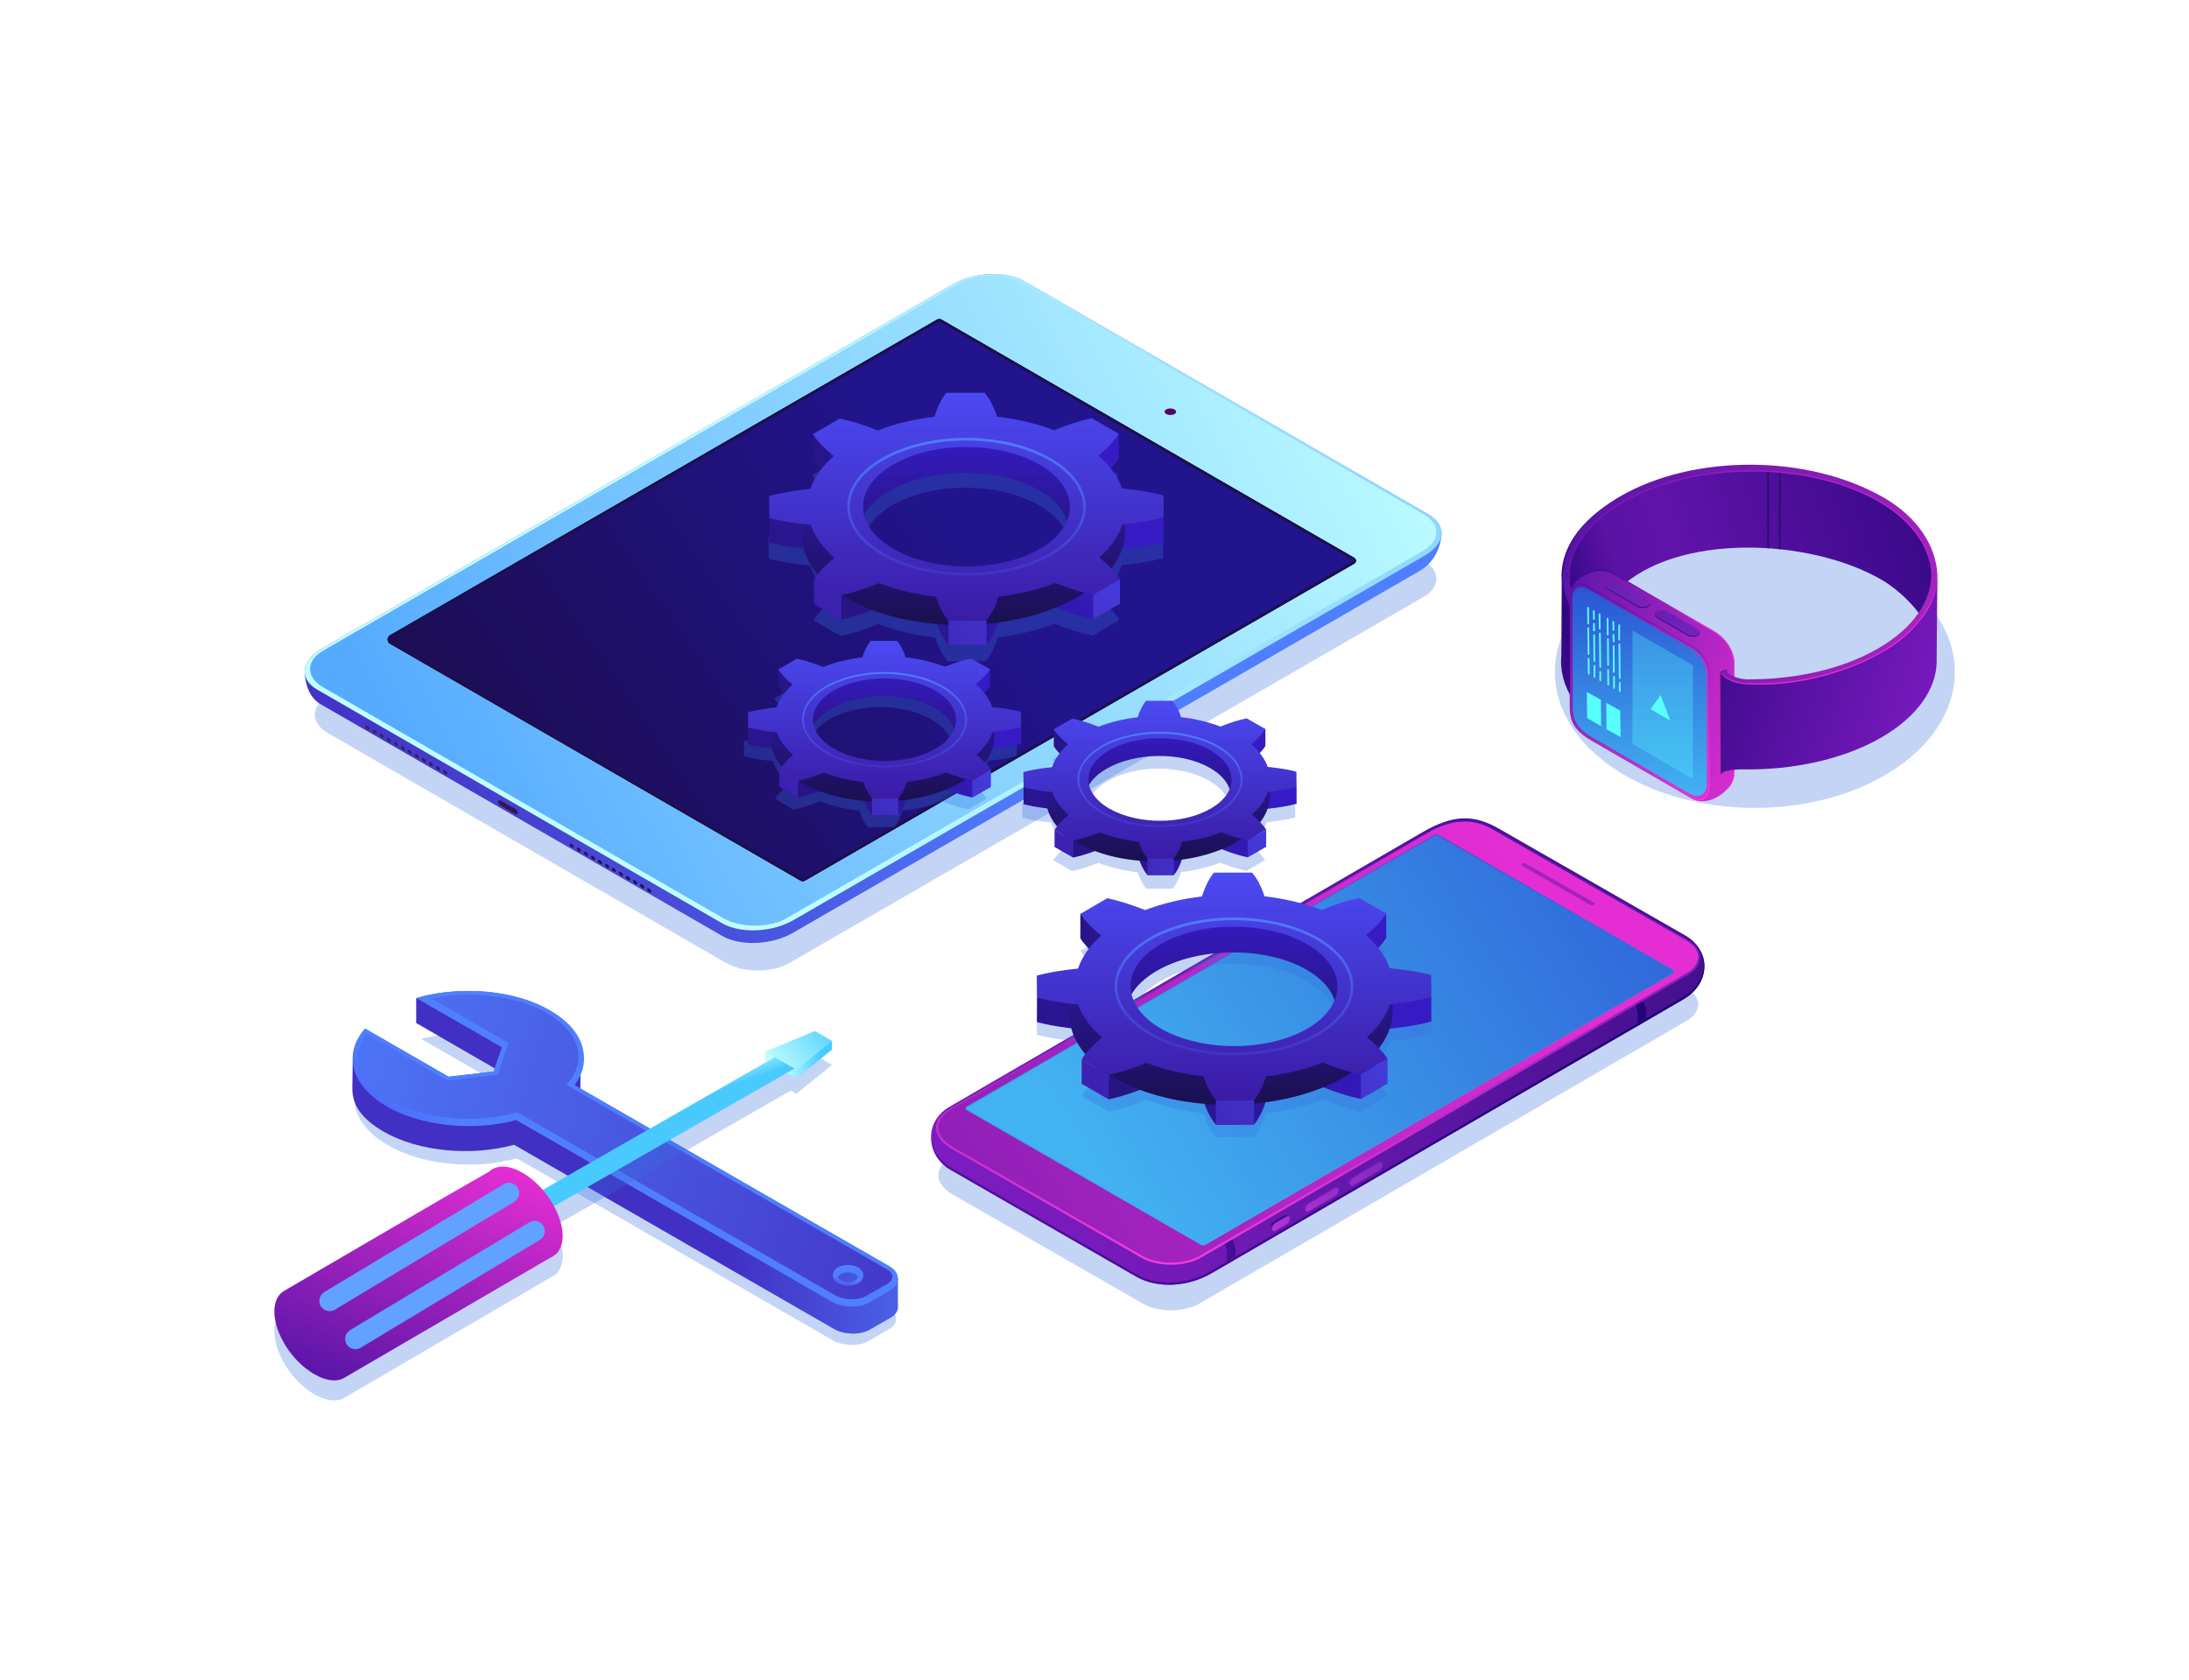 <?xml version="1.0" encoding="UTF-8"?>
<svg width="1145px" height="879px" viewBox="0 0 1145 879" version="1.1" xmlns="http://www.w3.org/2000/svg" xmlns:xlink="http://www.w3.org/1999/xlink">
    <title>Group 2</title>
    <defs>
        <linearGradient x1="111.67%" y1="59.736%" x2="-21.993%" y2="5.814%" id="linearGradient-1">
            <stop stop-color="#821DC5" offset="0%"></stop>
            <stop stop-color="#320D7F" offset="100%"></stop>
        </linearGradient>
        <linearGradient x1="158.134%" y1="66.456%" x2="19.76%" y2="29.311%" id="linearGradient-2">
            <stop stop-color="#7519BA" offset="0%"></stop>
            <stop stop-color="#230378" offset="100%"></stop>
        </linearGradient>
        <linearGradient x1="1319.56%" y1="1836.31%" x2="-14.169%" y2="25.595%" id="linearGradient-3">
            <stop stop-color="#7519BA" offset="0%"></stop>
            <stop stop-color="#230378" offset="100%"></stop>
        </linearGradient>
        <linearGradient x1="823.771%" y1="1056.548%" x2="-509.958%" y2="-754.167%" id="linearGradient-4">
            <stop stop-color="#7519BA" offset="0%"></stop>
            <stop stop-color="#230378" offset="100%"></stop>
        </linearGradient>
        <linearGradient x1="50%" y1="100.011%" x2="50%" y2="0.011%" id="linearGradient-5">
            <stop stop-color="#F43BDE" offset="0%"></stop>
            <stop stop-color="#4615A5" offset="100%"></stop>
        </linearGradient>
        <linearGradient x1="207.958%" y1="94.669%" x2="17.306%" y2="25.66%" id="linearGradient-6">
            <stop stop-color="#2B0D99" offset="0%"></stop>
            <stop stop-color="#E42ED3" offset="100%"></stop>
        </linearGradient>
        <linearGradient x1="108.787%" y1="96.925%" x2="128.747%" y2="67.913%" id="linearGradient-7">
            <stop stop-color="#7519BA" offset="0%"></stop>
            <stop stop-color="#230378" offset="100%"></stop>
        </linearGradient>
        <linearGradient x1="483.516%" y1="228.826%" x2="-1567.033%" y2="-718.619%" id="linearGradient-8">
            <stop stop-color="#C93BDE" offset="0%"></stop>
            <stop stop-color="#4615A5" offset="100%"></stop>
        </linearGradient>
        <linearGradient x1="104.396%" y1="81.243%" x2="115.385%" y2="67.935%" id="linearGradient-9">
            <stop stop-color="#7519BA" offset="0%"></stop>
            <stop stop-color="#230378" offset="100%"></stop>
        </linearGradient>
        <linearGradient x1="405.202%" y1="171.145%" x2="-673.988%" y2="-243.53%" id="linearGradient-10">
            <stop stop-color="#C93BDE" offset="0%"></stop>
            <stop stop-color="#4615A5" offset="100%"></stop>
        </linearGradient>
        <linearGradient x1="104.444%" y1="82.127%" x2="115.556%" y2="68.478%" id="linearGradient-11">
            <stop stop-color="#7519BA" offset="0%"></stop>
            <stop stop-color="#230378" offset="100%"></stop>
        </linearGradient>
        <linearGradient x1="547.709%" y1="224.241%" x2="-543.618%" y2="-197.16%" id="linearGradient-12">
            <stop stop-color="#C93BDE" offset="0%"></stop>
            <stop stop-color="#4615A5" offset="100%"></stop>
        </linearGradient>
        <linearGradient x1="239.924%" y1="93.959%" x2="-189.719%" y2="-100.011%" id="linearGradient-13">
            <stop stop-color="#821DC5" offset="0%"></stop>
            <stop stop-color="#320D7F" offset="100%"></stop>
        </linearGradient>
        <linearGradient x1="92.016%" y1="52.216%" x2="-20.359%" y2="10.78%" id="linearGradient-14">
            <stop stop-color="#42B2F1" offset="0%"></stop>
            <stop stop-color="#2A54D3" offset="100%"></stop>
        </linearGradient>
        <linearGradient x1="50%" y1="100%" x2="50%" y2="-0.005%" id="linearGradient-15">
            <stop stop-color="#42B2F1" offset="0%"></stop>
            <stop stop-color="#2A54D3" offset="100%"></stop>
        </linearGradient>
        <linearGradient x1="51.522%" y1="34.006%" x2="104.775%" y2="54.259%" id="linearGradient-16">
            <stop stop-color="#4F7FFE" offset="0%"></stop>
            <stop stop-color="#422FC3" offset="100%"></stop>
        </linearGradient>
        <linearGradient x1="-66.064%" y1="19.563%" x2="63.965%" y2="36.095%" id="linearGradient-17">
            <stop stop-color="#56ABFF" offset="0%"></stop>
            <stop stop-color="#C1FFFF" offset="100%"></stop>
        </linearGradient>
        <linearGradient x1="-1.627%" y1="20.335%" x2="98.521%" y2="50.485%" id="linearGradient-18">
            <stop stop-color="#C1FFFF" offset="0%"></stop>
            <stop stop-color="#56ABFF" offset="100%"></stop>
        </linearGradient>
        <linearGradient x1="43.187%" y1="29.638%" x2="105.608%" y2="54.134%" id="linearGradient-19">
            <stop stop-color="#22148D" offset="0%"></stop>
            <stop stop-color="#1C0D50" offset="100%"></stop>
        </linearGradient>
        <linearGradient x1="-79.828%" y1="-72.141%" x2="1069.366%" y2="526.157%" id="linearGradient-20">
            <stop stop-color="#59005D" offset="0%"></stop>
            <stop stop-color="#372372" offset="100%"></stop>
        </linearGradient>
        <linearGradient x1="-336.223%" y1="-143.418%" x2="213.731%" y2="88.678%" id="linearGradient-21">
            <stop stop-color="#59005D" offset="0%"></stop>
            <stop stop-color="#372372" offset="100%"></stop>
        </linearGradient>
        <linearGradient x1="5846.255%" y1="-3558.051%" x2="-936.03%" y2="1051.987%" id="linearGradient-22">
            <stop stop-color="#3A265B" offset="0%"></stop>
            <stop stop-color="#2A0B44" offset="100%"></stop>
        </linearGradient>
        <linearGradient x1="5630.85%" y1="-3447.207%" x2="-1083.747%" y2="1142.737%" id="linearGradient-23">
            <stop stop-color="#3A265B" offset="0%"></stop>
            <stop stop-color="#2A0B44" offset="100%"></stop>
        </linearGradient>
        <linearGradient x1="5530.903%" y1="-3369.336%" x2="-1251.381%" y2="1245.195%" id="linearGradient-24">
            <stop stop-color="#3A265B" offset="0%"></stop>
            <stop stop-color="#2A0B44" offset="100%"></stop>
        </linearGradient>
        <linearGradient x1="5318.849%" y1="-3259.497%" x2="-1395.748%" y2="1330.447%" id="linearGradient-25">
            <stop stop-color="#3A265B" offset="0%"></stop>
            <stop stop-color="#2A0B44" offset="100%"></stop>
        </linearGradient>
        <linearGradient x1="4930.447%" y1="-3165.642%" x2="-1478.941%" y2="1424.302%" id="linearGradient-26">
            <stop stop-color="#3A265B" offset="0%"></stop>
            <stop stop-color="#2A0B44" offset="100%"></stop>
        </linearGradient>
        <linearGradient x1="4830.245%" y1="-3086.264%" x2="-1643.754%" y2="1523.774%" id="linearGradient-27">
            <stop stop-color="#3A265B" offset="0%"></stop>
            <stop stop-color="#2A0B44" offset="100%"></stop>
        </linearGradient>
        <linearGradient x1="6783.428%" y1="-4115.21%" x2="-3.299%" y2="494.828%" id="linearGradient-28">
            <stop stop-color="#3A265B" offset="0%"></stop>
            <stop stop-color="#2A0B44" offset="100%"></stop>
        </linearGradient>
        <linearGradient x1="6582.445%" y1="-4010.461%" x2="-157.449%" y2="589.627%" id="linearGradient-29">
            <stop stop-color="#3A265B" offset="0%"></stop>
            <stop stop-color="#2A0B44" offset="100%"></stop>
        </linearGradient>
        <linearGradient x1="6399.864%" y1="-3907.542%" x2="-314.733%" y2="682.402%" id="linearGradient-30">
            <stop stop-color="#3A265B" offset="0%"></stop>
            <stop stop-color="#2A0B44" offset="100%"></stop>
        </linearGradient>
        <linearGradient x1="6308.179%" y1="-3836.631%" x2="-474.106%" y2="777.901%" id="linearGradient-31">
            <stop stop-color="#3A265B" offset="0%"></stop>
            <stop stop-color="#2A0B44" offset="100%"></stop>
        </linearGradient>
        <linearGradient x1="6087.864%" y1="-3719.832%" x2="-626.733%" y2="865.642%" id="linearGradient-32">
            <stop stop-color="#3A265B" offset="0%"></stop>
            <stop stop-color="#2A0B44" offset="100%"></stop>
        </linearGradient>
        <linearGradient x1="5724.819%" y1="-3643.422%" x2="-753.42%" y2="966.616%" id="linearGradient-33">
            <stop stop-color="#3A265B" offset="0%"></stop>
            <stop stop-color="#2A0B44" offset="100%"></stop>
        </linearGradient>
        <linearGradient x1="1239.176%" y1="-846.089%" x2="-5166.017%" y2="3743.855%" id="linearGradient-34">
            <stop stop-color="#3A265B" offset="0%"></stop>
            <stop stop-color="#2A0B44" offset="100%"></stop>
        </linearGradient>
        <linearGradient x1="1103.562%" y1="-754.285%" x2="-5374.677%" y2="3855.753%" id="linearGradient-35">
            <stop stop-color="#3A265B" offset="0%"></stop>
            <stop stop-color="#2A0B44" offset="100%"></stop>
        </linearGradient>
        <linearGradient x1="945.553%" y1="-658.38%" x2="-5463.835%" y2="3931.564%" id="linearGradient-36">
            <stop stop-color="#3A265B" offset="0%"></stop>
            <stop stop-color="#2A0B44" offset="100%"></stop>
        </linearGradient>
        <linearGradient x1="848.184%" y1="-571.873%" x2="-6037.841%" y2="4073.288%" id="linearGradient-37">
            <stop stop-color="#3A265B" offset="0%"></stop>
            <stop stop-color="#2A0B44" offset="100%"></stop>
        </linearGradient>
        <linearGradient x1="665.559%" y1="-468.752%" x2="-5958.207%" y2="4090.041%" id="linearGradient-38">
            <stop stop-color="#3A265B" offset="0%"></stop>
            <stop stop-color="#2A0B44" offset="100%"></stop>
        </linearGradient>
        <linearGradient x1="515.803%" y1="-376.816%" x2="-6194.399%" y2="4208.659%" id="linearGradient-39">
            <stop stop-color="#3A265B" offset="0%"></stop>
            <stop stop-color="#2A0B44" offset="100%"></stop>
        </linearGradient>
        <linearGradient x1="2124.242%" y1="-1400.279%" x2="-4285.146%" y2="3189.665%" id="linearGradient-40">
            <stop stop-color="#3A265B" offset="0%"></stop>
            <stop stop-color="#2A0B44" offset="100%"></stop>
        </linearGradient>
        <linearGradient x1="2023.629%" y1="-1323.43%" x2="-4549.395%" y2="3321.732%" id="linearGradient-41">
            <stop stop-color="#3A265B" offset="0%"></stop>
            <stop stop-color="#2A0B44" offset="100%"></stop>
        </linearGradient>
        <linearGradient x1="1845.507%" y1="-1221.58%" x2="-4632.732%" y2="3392.952%" id="linearGradient-42">
            <stop stop-color="#3A265B" offset="0%"></stop>
            <stop stop-color="#2A0B44" offset="100%"></stop>
        </linearGradient>
        <linearGradient x1="1679.612%" y1="-1118.715%" x2="-4729.776%" y2="3466.76%" id="linearGradient-43">
            <stop stop-color="#3A265B" offset="0%"></stop>
            <stop stop-color="#2A0B44" offset="100%"></stop>
        </linearGradient>
        <linearGradient x1="1613.434%" y1="-1032.865%" x2="-5168.851%" y2="3581.667%" id="linearGradient-44">
            <stop stop-color="#3A265B" offset="0%"></stop>
            <stop stop-color="#2A0B44" offset="100%"></stop>
        </linearGradient>
        <linearGradient x1="1443.015%" y1="-931.006%" x2="-5271.582%" y2="3654.469%" id="linearGradient-45">
            <stop stop-color="#3A265B" offset="0%"></stop>
            <stop stop-color="#2A0B44" offset="100%"></stop>
        </linearGradient>
        <linearGradient x1="834.951%" y1="-304.327%" x2="-648.544%" y2="419.69%" id="linearGradient-46">
            <stop stop-color="#3A265B" offset="0%"></stop>
            <stop stop-color="#2A0B44" offset="100%"></stop>
        </linearGradient>
        <linearGradient x1="338.793%" y1="129.308%" x2="-245.905%" y2="3.308%" id="linearGradient-47">
            <stop stop-color="#190F4A" offset="0%"></stop>
            <stop stop-color="#361BC5" offset="100%"></stop>
        </linearGradient>
        <linearGradient x1="598.056%" y1="216.983%" x2="12.311%" y2="68.163%" id="linearGradient-48">
            <stop stop-color="#190F4A" offset="0%"></stop>
            <stop stop-color="#361BC5" offset="100%"></stop>
        </linearGradient>
        <linearGradient x1="550.972%" y1="181.838%" x2="-34.773%" y2="55.293%" id="linearGradient-49">
            <stop stop-color="#190F4A" offset="0%"></stop>
            <stop stop-color="#361BC5" offset="100%"></stop>
        </linearGradient>
        <linearGradient x1="383.621%" y1="159.093%" x2="-201.078%" y2="10.913%" id="linearGradient-50">
            <stop stop-color="#190F4A" offset="0%"></stop>
            <stop stop-color="#361BC5" offset="100%"></stop>
        </linearGradient>
        <linearGradient x1="534.06%" y1="182.889%" x2="-204.905%" y2="20.708%" id="linearGradient-51">
            <stop stop-color="#190F4A" offset="0%"></stop>
            <stop stop-color="#361BC5" offset="100%"></stop>
        </linearGradient>
        <linearGradient x1="615.489%" y1="205.03%" x2="-121.467%" y2="43.729%" id="linearGradient-52">
            <stop stop-color="#190F4A" offset="0%"></stop>
            <stop stop-color="#361BC5" offset="100%"></stop>
        </linearGradient>
        <linearGradient x1="768.901%" y1="226.442%" x2="41.823%" y2="70.898%" id="linearGradient-53">
            <stop stop-color="#190F4A" offset="0%"></stop>
            <stop stop-color="#361BC5" offset="100%"></stop>
        </linearGradient>
        <linearGradient x1="367.742%" y1="148.046%" x2="-361.29%" y2="-7.449%" id="linearGradient-54">
            <stop stop-color="#21126D" offset="0%"></stop>
            <stop stop-color="#361BC5" offset="100%"></stop>
        </linearGradient>
        <linearGradient x1="50%" y1="100.004%" x2="50%" y2="-0.016%" id="linearGradient-55">
            <stop stop-color="#190F4A" offset="0%"></stop>
            <stop stop-color="#361BC5" offset="100%"></stop>
        </linearGradient>
        <linearGradient x1="50%" y1="100%" x2="50%" y2="0%" id="linearGradient-56">
            <stop stop-color="#3A1BA5" offset="0%"></stop>
            <stop stop-color="#4B4AF3" offset="100%"></stop>
        </linearGradient>
        <linearGradient x1="189.786%" y1="117.225%" x2="-465.909%" y2="-606.22%" id="linearGradient-57">
            <stop stop-color="#3A1BA5" offset="0%"></stop>
            <stop stop-color="#4B4AF3" offset="100%"></stop>
        </linearGradient>
        <linearGradient x1="50.033%" y1="99.965%" x2="50.033%" y2="0.035%" id="linearGradient-58">
            <stop stop-color="#422DC2" offset="0%"></stop>
            <stop stop-color="#4F81FF" offset="100%"></stop>
        </linearGradient>
        <linearGradient x1="474.99%" y1="477.512%" x2="-171.469%" y2="-245.455%" id="linearGradient-59">
            <stop stop-color="#3A1BA5" offset="0%"></stop>
            <stop stop-color="#4B4AF3" offset="100%"></stop>
        </linearGradient>
        <linearGradient x1="455.276%" y1="192.542%" x2="-558.291%" y2="-296.173%" id="linearGradient-60">
            <stop stop-color="#3A1BA5" offset="0%"></stop>
            <stop stop-color="#4B4AF3" offset="100%"></stop>
        </linearGradient>
        <linearGradient x1="339.062%" y1="131.028%" x2="-247.5%" y2="4.021%" id="linearGradient-61">
            <stop stop-color="#190F4A" offset="0%"></stop>
            <stop stop-color="#361BC5" offset="100%"></stop>
        </linearGradient>
        <linearGradient x1="598.125%" y1="218.366%" x2="11.562%" y2="69.39%" id="linearGradient-62">
            <stop stop-color="#190F4A" offset="0%"></stop>
            <stop stop-color="#361BC5" offset="100%"></stop>
        </linearGradient>
        <linearGradient x1="549.533%" y1="182.59%" x2="-35.202%" y2="56.374%" id="linearGradient-63">
            <stop stop-color="#190F4A" offset="0%"></stop>
            <stop stop-color="#361BC5" offset="100%"></stop>
        </linearGradient>
        <linearGradient x1="382.866%" y1="160.247%" x2="-201.869%" y2="12.198%" id="linearGradient-64">
            <stop stop-color="#190F4A" offset="0%"></stop>
            <stop stop-color="#361BC5" offset="100%"></stop>
        </linearGradient>
        <linearGradient x1="533.071%" y1="183.282%" x2="-205.906%" y2="22.243%" id="linearGradient-65">
            <stop stop-color="#190F4A" offset="0%"></stop>
            <stop stop-color="#361BC5" offset="100%"></stop>
        </linearGradient>
        <linearGradient x1="613.725%" y1="206.161%" x2="-121.961%" y2="45.073%" id="linearGradient-66">
            <stop stop-color="#190F4A" offset="0%"></stop>
            <stop stop-color="#361BC5" offset="100%"></stop>
        </linearGradient>
        <linearGradient x1="768.217%" y1="227.445%" x2="41.085%" y2="72.194%" id="linearGradient-67">
            <stop stop-color="#190F4A" offset="0%"></stop>
            <stop stop-color="#361BC5" offset="100%"></stop>
        </linearGradient>
        <linearGradient x1="366.279%" y1="149.047%" x2="-361.24%" y2="-5.983%" id="linearGradient-68">
            <stop stop-color="#21126D" offset="0%"></stop>
            <stop stop-color="#361BC5" offset="100%"></stop>
        </linearGradient>
        <linearGradient x1="50.037%" y1="100.084%" x2="50.037%" y2="-0.084%" id="linearGradient-69">
            <stop stop-color="#190F4A" offset="0%"></stop>
            <stop stop-color="#361BC5" offset="100%"></stop>
        </linearGradient>
        <linearGradient x1="50%" y1="100%" x2="50%" y2="0%" id="linearGradient-70">
            <stop stop-color="#3A1BA5" offset="0%"></stop>
            <stop stop-color="#4B4AF3" offset="100%"></stop>
        </linearGradient>
        <linearGradient x1="192.728%" y1="113.889%" x2="-466.561%" y2="-612.5%" id="linearGradient-71">
            <stop stop-color="#3A1BA5" offset="0%"></stop>
            <stop stop-color="#4B4AF3" offset="100%"></stop>
        </linearGradient>
        <linearGradient x1="49.964%" y1="99.949%" x2="49.964%" y2="0.051%" id="linearGradient-72">
            <stop stop-color="#422DC2" offset="0%"></stop>
            <stop stop-color="#4F81FF" offset="100%"></stop>
        </linearGradient>
        <linearGradient x1="479.289%" y1="473.103%" x2="-170.937%" y2="-248.276%" id="linearGradient-73">
            <stop stop-color="#3A1BA5" offset="0%"></stop>
            <stop stop-color="#4B4AF3" offset="100%"></stop>
        </linearGradient>
        <linearGradient x1="456.522%" y1="188.626%" x2="-554.348%" y2="-294.717%" id="linearGradient-74">
            <stop stop-color="#3A1BA5" offset="0%"></stop>
            <stop stop-color="#4B4AF3" offset="100%"></stop>
        </linearGradient>
        <linearGradient x1="339.309%" y1="130.012%" x2="-246.436%" y2="2.993%" id="linearGradient-75">
            <stop stop-color="#190F4A" offset="0%"></stop>
            <stop stop-color="#361BC5" offset="100%"></stop>
        </linearGradient>
        <linearGradient x1="598.056%" y1="216.983%" x2="12.095%" y2="68.163%" id="linearGradient-76">
            <stop stop-color="#190F4A" offset="0%"></stop>
            <stop stop-color="#361BC5" offset="100%"></stop>
        </linearGradient>
        <linearGradient x1="550%" y1="181.824%" x2="-34.483%" y2="55.353%" id="linearGradient-77">
            <stop stop-color="#190F4A" offset="0%"></stop>
            <stop stop-color="#361BC5" offset="100%"></stop>
        </linearGradient>
        <linearGradient x1="383.405%" y1="158.672%" x2="-201.078%" y2="10.965%" id="linearGradient-78">
            <stop stop-color="#190F4A" offset="0%"></stop>
            <stop stop-color="#361BC5" offset="100%"></stop>
        </linearGradient>
        <linearGradient x1="532.88%" y1="182.009%" x2="-204.348%" y2="20.709%" id="linearGradient-79">
            <stop stop-color="#190F4A" offset="0%"></stop>
            <stop stop-color="#361BC5" offset="100%"></stop>
        </linearGradient>
        <linearGradient x1="617.166%" y1="206.035%" x2="-122.071%" y2="43.854%" id="linearGradient-80">
            <stop stop-color="#190F4A" offset="0%"></stop>
            <stop stop-color="#361BC5" offset="100%"></stop>
        </linearGradient>
        <linearGradient x1="769.169%" y1="225.69%" x2="41.823%" y2="70.876%" id="linearGradient-81">
            <stop stop-color="#190F4A" offset="0%"></stop>
            <stop stop-color="#361BC5" offset="100%"></stop>
        </linearGradient>
        <linearGradient x1="368.011%" y1="148.046%" x2="-361.29%" y2="-7.602%" id="linearGradient-82">
            <stop stop-color="#21126D" offset="0%"></stop>
            <stop stop-color="#361BC5" offset="100%"></stop>
        </linearGradient>
        <linearGradient x1="50.03%" y1="100.004%" x2="50.03%" y2="-0.004%" id="linearGradient-83">
            <stop stop-color="#190F4A" offset="0%"></stop>
            <stop stop-color="#361BC5" offset="100%"></stop>
        </linearGradient>
        <linearGradient x1="50%" y1="100%" x2="50%" y2="0%" id="linearGradient-84">
            <stop stop-color="#3A1BA5" offset="0%"></stop>
            <stop stop-color="#4B4AF3" offset="100%"></stop>
        </linearGradient>
        <linearGradient x1="190.111%" y1="116.746%" x2="-465.583%" y2="-606.22%" id="linearGradient-85">
            <stop stop-color="#3A1BA5" offset="0%"></stop>
            <stop stop-color="#4B4AF3" offset="100%"></stop>
        </linearGradient>
        <linearGradient x1="49.967%" y1="100.017%" x2="49.967%" y2="-0.017%" id="linearGradient-86">
            <stop stop-color="#422DC2" offset="0%"></stop>
            <stop stop-color="#4F81FF" offset="100%"></stop>
        </linearGradient>
        <linearGradient x1="474.99%" y1="477.512%" x2="-171.149%" y2="-245.933%" id="linearGradient-87">
            <stop stop-color="#3A1BA5" offset="0%"></stop>
            <stop stop-color="#4B4AF3" offset="100%"></stop>
        </linearGradient>
        <linearGradient x1="453%" y1="191.12%" x2="-555.5%" y2="-292.72%" id="linearGradient-88">
            <stop stop-color="#3A1BA5" offset="0%"></stop>
            <stop stop-color="#4B4AF3" offset="100%"></stop>
        </linearGradient>
        <linearGradient x1="338.006%" y1="130.524%" x2="-246.417%" y2="4.307%" id="linearGradient-89">
            <stop stop-color="#190F4A" offset="0%"></stop>
            <stop stop-color="#361BC5" offset="100%"></stop>
        </linearGradient>
        <linearGradient x1="596.262%" y1="217.318%" x2="11.526%" y2="69.27%" id="linearGradient-90">
            <stop stop-color="#190F4A" offset="0%"></stop>
            <stop stop-color="#361BC5" offset="100%"></stop>
        </linearGradient>
        <linearGradient x1="549.221%" y1="182.59%" x2="-35.202%" y2="56.374%" id="linearGradient-91">
            <stop stop-color="#190F4A" offset="0%"></stop>
            <stop stop-color="#361BC5" offset="100%"></stop>
        </linearGradient>
        <linearGradient x1="382.866%" y1="160.247%" x2="-201.558%" y2="12.198%" id="linearGradient-92">
            <stop stop-color="#190F4A" offset="0%"></stop>
            <stop stop-color="#361BC5" offset="100%"></stop>
        </linearGradient>
        <linearGradient x1="530.98%" y1="182.238%" x2="-204.706%" y2="22.232%" id="linearGradient-93">
            <stop stop-color="#190F4A" offset="0%"></stop>
            <stop stop-color="#361BC5" offset="100%"></stop>
        </linearGradient>
        <linearGradient x1="616.142%" y1="207.393%" x2="-122.835%" y2="45.035%" id="linearGradient-94">
            <stop stop-color="#190F4A" offset="0%"></stop>
            <stop stop-color="#361BC5" offset="100%"></stop>
        </linearGradient>
        <linearGradient x1="765.637%" y1="226.077%" x2="40.927%" y2="72.023%" id="linearGradient-95">
            <stop stop-color="#190F4A" offset="0%"></stop>
            <stop stop-color="#361BC5" offset="100%"></stop>
        </linearGradient>
        <linearGradient x1="366.279%" y1="149.047%" x2="-360.853%" y2="-5.983%" id="linearGradient-96">
            <stop stop-color="#21126D" offset="0%"></stop>
            <stop stop-color="#361BC5" offset="100%"></stop>
        </linearGradient>
        <linearGradient x1="49.979%" y1="99.935%" x2="49.979%" y2="-0.064%" id="linearGradient-97">
            <stop stop-color="#190F4A" offset="0%"></stop>
            <stop stop-color="#361BC5" offset="100%"></stop>
        </linearGradient>
        <linearGradient x1="50.035%" y1="100%" x2="50.035%" y2="0%" id="linearGradient-98">
            <stop stop-color="#3A1BA5" offset="0%"></stop>
            <stop stop-color="#4B4AF3" offset="100%"></stop>
        </linearGradient>
        <linearGradient x1="192.255%" y1="113.889%" x2="-467.033%" y2="-612.5%" id="linearGradient-99">
            <stop stop-color="#3A1BA5" offset="0%"></stop>
            <stop stop-color="#4B4AF3" offset="100%"></stop>
        </linearGradient>
        <linearGradient x1="50.058%" y1="99.95%" x2="50.058%" y2="0.125%" id="linearGradient-100">
            <stop stop-color="#422DC2" offset="0%"></stop>
            <stop stop-color="#4F81FF" offset="100%"></stop>
        </linearGradient>
        <linearGradient x1="474.678%" y1="473.103%" x2="-168.913%" y2="-248.276%" id="linearGradient-101">
            <stop stop-color="#3A1BA5" offset="0%"></stop>
            <stop stop-color="#4B4AF3" offset="100%"></stop>
        </linearGradient>
        <linearGradient x1="138.224%" y1="43.91%" x2="-32.712%" y2="11.649%" id="linearGradient-102">
            <stop stop-color="#5D12A6" offset="10%"></stop>
            <stop stop-color="#2F0681" offset="20%"></stop>
            <stop stop-color="#5C12A5" offset="30%"></stop>
            <stop stop-color="#6013A9" offset="40%"></stop>
            <stop stop-color="#230378" offset="100%"></stop>
        </linearGradient>
        <linearGradient x1="2.873%" y1="119.865%" x2="173.66%" y2="23.945%" id="linearGradient-103">
            <stop stop-color="#E42ED3" offset="0%"></stop>
            <stop stop-color="#2B0D99" offset="100%"></stop>
        </linearGradient>
        <linearGradient x1="38.263%" y1="99.307%" x2="103.216%" y2="83.639%" id="linearGradient-104">
            <stop stop-color="#E42ED3" offset="0%"></stop>
            <stop stop-color="#2B0D99" offset="100%"></stop>
        </linearGradient>
        <linearGradient x1="50.069%" y1="99.966%" x2="50.069%" y2="-0.024%" id="linearGradient-105">
            <stop stop-color="#F43BDE" offset="0%"></stop>
            <stop stop-color="#4615A5" offset="100%"></stop>
        </linearGradient>
        <linearGradient x1="27.668%" y1="106.776%" x2="159.731%" y2="-4.166%" id="linearGradient-106">
            <stop stop-color="#E42ED3" offset="0%"></stop>
            <stop stop-color="#2B0D99" offset="100%"></stop>
        </linearGradient>
        <linearGradient x1="246.781%" y1="-54.324%" x2="63.519%" y2="27.396%" id="linearGradient-107">
            <stop stop-color="#7519BA" offset="0%"></stop>
            <stop stop-color="#230378" offset="100%"></stop>
        </linearGradient>
        <linearGradient x1="-575.344%" y1="290.028%" x2="341.312%" y2="-41.016%" id="linearGradient-108">
            <stop stop-color="#C93BDE" offset="0%"></stop>
            <stop stop-color="#4615A5" offset="100%"></stop>
        </linearGradient>
        <linearGradient x1="-575.344%" y1="290.31%" x2="341.312%" y2="-40.905%" id="linearGradient-109">
            <stop stop-color="#C93BDE" offset="0%"></stop>
            <stop stop-color="#4615A5" offset="100%"></stop>
        </linearGradient>
        <linearGradient x1="50%" y1="99.964%" x2="50%" y2="0.016%" id="linearGradient-110">
            <stop stop-color="#42B2F1" offset="0%"></stop>
            <stop stop-color="#2A54D3" offset="100%"></stop>
        </linearGradient>
        <linearGradient x1="49.929%" y1="100.01%" x2="49.929%" y2="-0.037%" id="linearGradient-111">
            <stop stop-color="#42B2F1" offset="0%"></stop>
            <stop stop-color="#2A54D3" offset="100%"></stop>
        </linearGradient>
        <linearGradient x1="-49.667%" y1="109.703%" x2="177.934%" y2="42.488%" id="linearGradient-112">
            <stop stop-color="#E42ED3" offset="0%"></stop>
            <stop stop-color="#2B0D99" offset="90%"></stop>
        </linearGradient>
        <linearGradient x1="24.668%" y1="114.956%" x2="169.85%" y2="71.732%" id="linearGradient-113">
            <stop stop-color="#7519BA" offset="0%"></stop>
            <stop stop-color="#230378" offset="100%"></stop>
        </linearGradient>
        <linearGradient x1="73.652%" y1="78.732%" x2="133.156%" y2="38.183%" id="linearGradient-114">
            <stop stop-color="#E42ED3" offset="0%"></stop>
            <stop stop-color="#2B0D99" offset="100%"></stop>
        </linearGradient>
        <linearGradient x1="-18.669%" y1="66.558%" x2="165.173%" y2="49.521%" id="linearGradient-115">
            <stop stop-color="#E42ED3" offset="0%"></stop>
            <stop stop-color="#2B0D99" offset="100%"></stop>
        </linearGradient>
        <linearGradient x1="-16.258%" y1="25.923%" x2="33.672%" y2="28.187%" id="linearGradient-116">
            <stop stop-color="#4F7FFE" offset="0%"></stop>
            <stop stop-color="#422FC3" offset="100%"></stop>
        </linearGradient>
        <linearGradient x1="123.964%" y1="46.073%" x2="-21.138%" y2="72.644%" id="linearGradient-117">
            <stop stop-color="#4F7FFE" offset="0%"></stop>
            <stop stop-color="#422FC3" offset="100%"></stop>
        </linearGradient>
        <linearGradient x1="88.344%" y1="30.795%" x2="108.572%" y2="44.592%" id="linearGradient-118">
            <stop stop-color="#4F7FFE" offset="0%"></stop>
            <stop stop-color="#4A48F0" offset="100%"></stop>
        </linearGradient>
        <linearGradient x1="113.75%" y1="44.094%" x2="130%" y2="92.188%" id="linearGradient-119">
            <stop stop-color="#4F7FFE" offset="0%"></stop>
            <stop stop-color="#4A48F0" offset="100%"></stop>
        </linearGradient>
        <linearGradient x1="71.143%" y1="109.95%" x2="16.857%" y2="109.95%" id="linearGradient-120">
            <stop stop-color="#C1FFFF" offset="0%"></stop>
            <stop stop-color="#48CAFF" offset="100%"></stop>
        </linearGradient>
        <linearGradient x1="106.301%" y1="56.348%" x2="99.251%" y2="67.542%" id="linearGradient-121">
            <stop stop-color="#C1FFFF" offset="0%"></stop>
            <stop stop-color="#48CAFF" offset="100%"></stop>
        </linearGradient>
        <linearGradient x1="94.857%" y1="93.698%" x2="-38.857%" y2="26.749%" id="linearGradient-122">
            <stop stop-color="#C1FFFF" offset="0%"></stop>
            <stop stop-color="#48CAFF" offset="100%"></stop>
        </linearGradient>
        <linearGradient x1="64.987%" y1="-20.642%" x2="130.438%" y2="119.422%" id="linearGradient-123">
            <stop stop-color="#E42ED3" offset="0%"></stop>
            <stop stop-color="#2B0D99" offset="100%"></stop>
        </linearGradient>
        <linearGradient x1="-12.358%" y1="43.137%" x2="4.587%" y2="25.661%" id="linearGradient-124">
            <stop stop-color="#B8E7FF" offset="0%"></stop>
            <stop stop-color="#61A1FF" offset="100%"></stop>
        </linearGradient>
        <linearGradient x1="-8.738%" y1="40.383%" x2="6.281%" y2="22.93%" id="linearGradient-125">
            <stop stop-color="#B8E7FF" offset="0%"></stop>
            <stop stop-color="#61A1FF" offset="100%"></stop>
        </linearGradient>
    </defs>
    <g id="Page-1" stroke="none" stroke-width="1" fill="none" fill-rule="evenodd">
        <g id="Group-2">
            <g id="Illustration" transform="translate(143.5, 143.387)" fill-rule="nonzero">
                <g transform="translate(439.5, 294.615) scale(-1, 1) translate(-439.5, -294.615) ">
                    <g id="Group" opacity="0.3" style="mix-blend-mode: multiply;" transform="translate(134.212, 311.342)" fill="#3570DF">
                        <path d="M390.288,169.971 L290.688,227.171 C282.388,231.971 268.988,231.971 260.788,227.171 L5.988,79.271 C-2.012,74.571 -2.012,66.971 6.088,62.271 L108.188,3.671 C116.388,-1.029 127.688,-2.129 141.388,5.871 L390.188,150.271 C400.288,156.171 399.488,164.471 390.288,169.971 L390.288,169.971 Z" id="Path"></path>
                    </g>
                    <path d="M525.8,435.613 C539.9,443.813 537.7,461.613 525.1,468.713 L428.3,524.413 C416.6,531.113 400.6,529.613 388.8,522.713 L141.8,379.313 C127.9,371.213 127.1,354.013 141,346.013 L238.5,290.113 C251.5,282.713 262.1,282.513 278.5,292.013 L525.8,435.613 Z" id="Path" fill="url(#linearGradient-1)"></path>
                    <path d="M535.4,453.013 C535.2,455.813 534.3,458.613 532.9,461.113 C531.1,464.113 528.5,466.813 525.1,468.713 L428.3,524.413 C416.6,531.113 400.6,529.613 388.8,522.713 L141.8,379.313 C131.6,373.313 128.5,362.513 133,354.013 C133,354.013 125.8,368.613 142.4,378.313 L389.4,521.713 C401.7,528.813 417.1,529.513 427.7,523.413 L524.5,467.713 C527.6,466.013 530.4,463.613 532.3,460.713 C533.9,458.313 535.2,454.513 535.4,453.013 Z" id="Path" fill="url(#linearGradient-2)"></path>
                    <path d="M169.1,379.613 C165.4,381.813 164.8,392.613 167.3,394.113 L162.7,391.413 C160.2,390.013 161.5,379.613 165.2,377.313 L169.1,379.613 Z" id="Path" fill="url(#linearGradient-3)"></path>
                    <path d="M383.9,504.313 C380.2,506.513 379.6,517.313 382.1,518.813 L377.5,516.113 C375,514.713 376.3,504.313 380,502.013 L383.9,504.313 Z" id="Path" fill="url(#linearGradient-4)"></path>
                    <path d="M269.1,288.213 C269.167,288.213 269.267,288.247 269.4,288.313 C271.533,289.18 273.733,290.247 276,291.513 L524.7,436.013 C524.767,436.013 524.8,436.013 524.8,436.013 L524.9,436.113 C531.4,439.813 532.8,443.613 532.9,446.413 C532.9,450.513 530.1,454.413 525.1,457.413 L425.5,514.613 C416.9,519.513 402.9,519.513 394.4,514.613 L139.6,366.613 C135.4,364.213 133.3,360.913 133.3,357.213 C133.3,355.713 133.8,354.413 134.6,353.013 C135.7,351.113 137.5,349.413 140,348.013 L242,289.413 C244.4,288.013 247.4,286.813 250.9,286.113 C255.8,285.113 261.8,285.413 268.8,288.113 C268.867,288.113 268.967,288.147 269.1,288.213 L269.1,288.213 Z M530.506,446.513 C530.506,443.213 528.2,440.213 523.8,437.613 L275,293.213 C260.3,284.713 249.5,287.413 243,291.113 L140.9,349.713 C137.3,351.713 135.4,354.413 135.4,357.213 C135.4,360.013 137.3,362.613 140.8,364.613 L395.6,512.613 C403.5,517.113 416.4,517.213 424.3,512.613 L524,455.413 C528.2,452.813 530.6,449.713 530.506,446.513 Z" id="Shape" fill="url(#linearGradient-5)"></path>
                    <path d="M524.5,456.413 L424.9,513.613 C416.6,518.313 403.2,518.313 395,513.613 L140.2,365.613 C132.2,361.013 132.2,353.313 140.3,348.713 L242.4,290.113 C250.6,285.413 261.9,284.213 275.6,292.213 L524.4,436.613 C534.5,442.513 533.7,450.913 524.5,456.413 Z" id="Path" fill="url(#linearGradient-6)"></path>
                    <path d="M356.6,495.913 C357.5,496.413 358.3,497.613 358.3,498.613 C358.4,499.613 358.1,499.813 357.8,500.013 L356.6,500.613 L348.9,495.513 L348.3,492.913 C348.3,492.913 349.1,492.513 349.4,492.413 C349.9,492.113 350.6,492.413 351.3,492.813 L356.6,495.913 Z" id="Path" fill="url(#linearGradient-7)"></path>
                    <path d="M349.6,493.113 L355.3,496.413 C356.3,496.913 357,498.213 357,499.113 L357,499.713 C357,500.613 356.2,501.013 355.3,500.413 L349.6,497.113 C348.6,496.513 347.9,495.313 347.9,494.313 L347.9,493.813 C347.9,492.813 348.6,492.513 349.6,493.113 L349.6,493.113 Z" id="Path" fill="url(#linearGradient-8)"></path>
                    <path d="M339.1,485.713 C340,486.313 340.8,487.413 340.9,488.413 C340.9,489.413 340.6,489.713 340.3,489.813 L339.1,490.413 L323.3,480.613 L322.7,478.213 C322.7,478.213 323.5,477.713 323.8,477.513 C324.3,477.313 325,477.613 325.7,477.913 L339.1,485.713 Z" id="Path" fill="url(#linearGradient-9)"></path>
                    <path d="M324.2,478.313 L337.8,486.213 C338.8,486.813 339.6,488.113 339.6,489.113 L339.6,489.413 C339.6,490.513 338.8,490.813 337.8,490.213 L324.2,482.413 C323.2,481.813 322.3,480.413 322.3,479.413 L322.3,479.113 C322.3,478.113 323.2,477.713 324.2,478.313 Z" id="Path" fill="url(#linearGradient-10)"></path>
                    <path d="M315.8,472.213 C316.8,472.813 317.5,473.913 317.6,474.913 C317.6,475.913 317.3,476.113 317,476.313 L315.9,476.913 L300,467.113 L299.6,464.813 C299.6,464.813 300.2,464.213 300.5,464.013 C301,463.713 301.7,464.113 302.4,464.413 L315.8,472.213 Z" id="Path" fill="url(#linearGradient-11)"></path>
                    <path d="M301.1,464.913 L314.5,472.713 C315.5,473.313 316.4,474.613 316.3,475.613 L316.3,475.913 C316.3,477.013 315.5,477.313 314.5,476.713 L301.1,468.913 C300,468.313 299.2,467.013 299.2,466.013 L299.2,465.713 C299.2,464.613 300,464.313 301.1,464.913 Z" id="Path" fill="url(#linearGradient-12)"></path>
                    <path d="M226.4,308.413 C226.9,308.713 227,309.213 226.5,309.513 L190.8,330.013 C190.3,330.213 189.5,330.213 188.9,329.913 C188.4,329.613 188.3,329.113 188.8,328.813 L224.5,308.313 C225,308.013 225.8,308.113 226.4,308.413 Z" id="Path" fill="url(#linearGradient-13)" opacity="0.5"></path>
                    <path d="M516.8,435.713 C517.4,436.013 517.4,436.913 516.8,437.213 L394.3,507.613 C393.6,508.013 392.7,508.013 392,507.613 L147.6,365.713 C147,365.313 147,364.413 147.6,364.113 L270.1,293.713 C270.8,293.313 271.7,293.313 272.4,293.713 L516.8,435.713 Z" id="Path" fill="url(#linearGradient-14)"></path>
                    <path d="M147.5,363.913 L270,293.513 C270.8,293.113 271.7,293.113 272.5,293.613 L516.9,435.513 C517.3,435.713 517.5,436.013 517.5,436.513 C517.5,436.913 517.3,437.213 516.9,437.413 L394.4,507.813 C393.6,508.213 392.7,508.213 391.9,507.813 L147.5,365.913 C147.1,365.613 146.9,365.313 146.9,364.913 C146.9,364.713 146.967,364.513 147.1,364.313 C147.167,364.113 147.3,363.98 147.5,363.913 L147.5,363.913 Z M517,436.513 C517,436.213 516.9,436.013 516.7,435.913 L272.3,293.913 C271.6,293.613 270.8,293.613 270.2,293.913 L147.7,364.313 C147.5,364.413 147.4,364.613 147.4,364.913 C147.4,365.113 147.5,365.313 147.7,365.513 L392.1,507.413 C392.8,507.713 393.5,507.713 394.2,507.413 L516.7,437.013 C516.767,436.947 516.833,436.88 516.9,436.813 C516.967,436.68 517,436.58 517,436.513 L517,436.513 Z" id="Shape" fill="url(#linearGradient-15)"></path>
                    <g id="Group" opacity="0.3" style="mix-blend-mode: multiply;" transform="translate(271.125, 25.626)" fill="#3570DF">
                        <path d="M371.575,334.788 C362.375,339.988 347.575,340.088 338.475,334.788 L6.775,143.288 C-2.325,138.088 -2.225,129.488 6.875,124.188 L215.175,3.988 C224.275,-1.312 239.175,-1.312 248.175,3.888 L579.975,195.388 C588.975,200.688 588.975,209.188 579.875,214.488 L371.575,334.788 Z" id="Path"></path>
                    </g>
                    <path d="M268.4,134.913 C268.4,134.713 270.9,128.213 274.8,126.013 L486.7,3.713 C496.2,-1.787 512.8,-1.087 523.8,5.213 L854,195.913 C860.2,199.413 863.2,204.013 863.105,208.313 C863,209.913 862.8,219.713 855.5,224.613 L644.8,346.213 C635.4,351.713 618.8,351.013 607.9,344.713 L279.6,155.113 C268.4,148.313 268.4,135.613 268.4,134.913 Z" id="Path" fill="url(#linearGradient-16)"></path>
                    <path d="M607.7,338.113 L277.5,147.413 C266.5,141.113 265.3,131.513 274.8,126.013 L486.7,3.713 C496.2,-1.787 512.8,-1.087 523.8,5.213 L854,195.913 C865,202.213 866.2,211.813 856.7,217.313 L644.8,339.613 C635.3,345.113 618.7,344.413 607.7,338.113 Z" id="Path" fill="url(#linearGradient-17)"></path>
                    <path d="M644.3,336.913 C635.1,342.213 620.2,342.213 611.1,337.013 L278,144.713 C268.9,139.413 268.9,130.813 278.1,125.513 L487.3,4.813 C496.4,-0.487 511.3,-0.487 520.4,4.713 L853.5,197.013 C862.6,202.313 862.6,210.913 853.4,216.213 L644.3,336.913 Z" id="Path" fill="url(#linearGradient-18)"></path>
                    <path d="M314.1,151.413 C313.6,151.113 313.3,150.513 313.3,149.913 C313.3,149.413 313.6,148.813 314.1,148.513 L530.1,23.813 C530.8,23.413 531.6,23.413 532.3,23.813 L818.5,189.013 C819.2,189.513 819.7,190.313 819.7,191.213 C819.7,192.013 819.2,192.913 818.5,193.313 L603.7,317.313 C603,317.713 602.2,317.713 601.5,317.313 L314.1,151.413 Z" id="Path" fill="url(#linearGradient-19)"></path>
                    <path d="M532.3,23.813 L818.5,189.013 C819.2,189.513 819.7,190.313 819.7,191.213 C819.7,192.013 819.2,192.913 818.5,193.313 L603.7,317.313 C603.367,317.513 603,317.613 602.6,317.613 C602.2,317.613 601.833,317.513 601.5,317.313 L314.1,151.413 C313.6,151.113 313.3,150.513 313.3,149.913 C313.3,149.413 313.6,148.813 314.1,148.513 L530.1,23.813 C530.433,23.613 530.8,23.513 531.2,23.513 C531.6,23.513 531.967,23.613 532.3,23.813 L532.3,23.813 Z M530.7,24.913 L314.7,149.613 C314.6,149.613 314.5,149.813 314.5,149.913 C314.5,150.113 314.6,150.313 314.7,150.313 L602.1,316.313 C602.233,316.38 602.4,316.413 602.6,316.413 C602.8,316.413 602.967,316.38 603.1,316.313 L817.9,192.313 C818.3,192.013 818.5,191.613 818.5,191.213 C818.5,190.713 818.3,190.313 817.9,190.113 L531.7,24.913 C531.567,24.78 531.4,24.713 531.2,24.713 C531,24.713 530.833,24.78 530.7,24.913 L530.7,24.913 Z" id="Shape" fill="#1B104D"></path>
                    <path d="M532.3,23.813 L818.6,189.013 C819.3,189.513 819.8,190.313 819.8,191.213 C819.8,192.113 819.3,192.913 818.6,193.313 L603.7,317.313 C603.367,317.513 603,317.613 602.6,317.613 C602.2,317.613 601.833,317.513 601.5,317.313 L314,151.413 C313.5,151.113 313.2,150.513 313.2,149.913 C313.2,149.313 313.5,148.813 314,148.513 L530.1,23.813 C530.433,23.613 530.8,23.513 531.2,23.513 C531.6,23.513 531.967,23.613 532.3,23.813 L532.3,23.813 Z M530.7,24.813 L314.6,149.613 C314.5,149.613 314.4,149.813 314.4,149.913 C314.4,150.113 314.5,150.313 314.6,150.313 L602.1,316.313 C602.233,316.38 602.4,316.413 602.6,316.413 C602.8,316.413 602.967,316.38 603.1,316.313 L818,192.313 C818.3,192.013 818.6,191.613 818.6,191.213 C818.6,190.713 818.3,190.313 818,190.113 L531.7,24.813 C531.567,24.747 531.4,24.713 531.2,24.713 C531,24.713 530.833,24.747 530.7,24.813 L530.7,24.813 Z" id="Shape" fill="#1B104D"></path>
                    <path d="M532.3,23.813 L818.5,189.013 C819.2,189.513 819.7,190.313 819.7,191.213 C819.7,192.013 819.2,192.913 818.5,193.313 L603.7,317.313 C603.367,317.513 603,317.613 602.6,317.613 C602.2,317.613 601.833,317.513 601.5,317.313 L314.1,151.413 C313.6,151.113 313.3,150.513 313.3,150.013 C313.3,149.413 313.6,148.813 314.1,148.513 L530.1,23.813 C530.433,23.613 530.8,23.513 531.2,23.513 C531.6,23.513 531.967,23.613 532.3,23.813 L532.3,23.813 Z M530.7,24.913 L314.7,149.613 C314.6,149.613 314.5,149.813 314.5,150.013 C314.5,150.113 314.6,150.313 314.7,150.313 L602.1,316.213 C602.233,316.347 602.4,316.413 602.6,316.413 C602.8,316.413 602.967,316.347 603.1,316.213 L817.8,192.313 C818.2,192.013 818.5,191.613 818.5,191.213 C818.5,190.713 818.2,190.313 817.8,190.113 L531.7,24.913 C531.567,24.78 531.4,24.713 531.2,24.713 C531,24.713 530.833,24.78 530.7,24.913 Z" id="Shape" fill="#1B104D"></path>
                    <path d="M408.2,70.813 C409.4,70.113 411.3,70.113 412.5,70.813 C413.6,71.413 413.6,72.513 412.4,73.213 C411.3,73.913 409.4,73.913 408.2,73.213 C407,72.613 407,71.513 408.2,70.813 L408.2,70.813 Z" id="Path" fill="url(#linearGradient-20)"></path>
                    <path d="M727.1,256.613 C732.7,253.413 741.7,253.413 747.3,256.613 C752.9,259.813 752.9,265.113 747.2,268.313 C741.6,271.513 732.6,271.613 727,268.313 C721.4,265.113 721.4,259.913 727.1,256.613 Z M745.3,267.213 C749.8,264.613 749.8,260.313 745.3,257.713 C740.8,255.113 733.5,255.213 729,257.813 C724.5,260.413 724.5,264.613 729,267.213 C733.5,269.813 740.8,269.813 745.3,267.213 Z" id="Shape" fill="url(#linearGradient-21)" opacity="0"></path>
                    <path d="M706,309.113 C706,309.613 705.5,310.313 704.9,310.613 C704.3,311.013 703.8,310.813 703.8,310.313 C703.8,309.813 704.3,309.113 704.9,308.813 C705.5,308.413 706,308.613 706,309.113 Z" id="Path" fill="url(#linearGradient-22)"></path>
                    <path d="M709.7,306.913 C709.7,307.413 709.2,308.113 708.6,308.513 C708,308.813 707.5,308.713 707.5,308.213 C707.5,307.713 708,307.013 708.6,306.613 C709.2,306.313 709.7,306.413 709.7,306.913 Z" id="Path" fill="url(#linearGradient-23)"></path>
                    <path d="M713.4,304.813 C713.4,305.313 712.9,306.013 712.3,306.313 C711.7,306.713 711.2,306.513 711.2,306.013 C711.2,305.513 711.7,304.813 712.3,304.513 C712.9,304.113 713.4,304.313 713.4,304.813 L713.4,304.813 Z" id="Path" fill="url(#linearGradient-24)"></path>
                    <path d="M717.1,302.613 C717.1,303.213 716.6,303.913 716,304.213 C715.4,304.513 714.9,304.413 714.9,303.913 C714.9,303.413 715.4,302.713 716,302.313 C716.6,302.013 717.1,302.113 717.1,302.613 Z" id="Path" fill="url(#linearGradient-25)"></path>
                    <path d="M720.8,300.513 C720.8,301.013 720.3,301.713 719.7,302.113 C719.1,302.413 718.7,302.313 718.7,301.813 C718.7,301.213 719.1,300.513 719.7,300.213 C720.3,299.913 720.8,300.013 720.8,300.513 Z" id="Path" fill="url(#linearGradient-26)"></path>
                    <path d="M724.5,298.413 C724.5,298.913 724,299.613 723.4,299.913 C722.8,300.313 722.4,300.113 722.4,299.613 C722.4,299.113 722.8,298.413 723.4,298.113 C724,297.713 724.5,297.913 724.5,298.413 Z" id="Path" fill="url(#linearGradient-27)"></path>
                    <path d="M684,321.813 C684,322.313 683.5,323.013 682.9,323.313 C682.3,323.713 681.8,323.513 681.8,323.013 C681.8,322.513 682.3,321.813 682.9,321.513 C683.5,321.113 684,321.313 684,321.813 Z" id="Path" fill="url(#linearGradient-28)"></path>
                    <path d="M687.7,319.713 C687.7,320.213 687.2,320.913 686.6,321.213 C686,321.513 685.5,321.413 685.5,320.913 C685.5,320.413 686,319.713 686.6,319.313 C687.2,319.013 687.7,319.113 687.7,319.713 Z" id="Path" fill="url(#linearGradient-29)"></path>
                    <path d="M691.4,317.513 C691.4,318.013 690.9,318.713 690.3,319.113 C689.7,319.413 689.2,319.313 689.2,318.813 C689.2,318.213 689.7,317.613 690.3,317.213 C690.9,316.913 691.4,317.013 691.4,317.513 Z" id="Path" fill="url(#linearGradient-30)"></path>
                    <path d="M695.1,315.413 C695.1,315.913 694.6,316.613 694,316.913 C693.4,317.313 692.9,317.113 692.9,316.613 C692.9,316.113 693.4,315.413 694,315.113 C694.6,314.713 695.1,314.913 695.1,315.413 Z" id="Path" fill="url(#linearGradient-31)"></path>
                    <path d="M698.8,313.213 C698.8,313.713 698.3,314.413 697.7,314.813 C697.1,315.113 696.6,315.013 696.6,314.513 C696.6,314.013 697.1,313.313 697.7,312.913 C698.3,312.613 698.8,312.713 698.8,313.213 Z" id="Path" fill="url(#linearGradient-32)"></path>
                    <path d="M702.5,311.113 C702.5,311.613 702,312.313 701.4,312.613 C700.8,313.013 700.4,312.813 700.4,312.313 C700.4,311.813 700.8,311.113 701.4,310.813 C702,310.413 702.5,310.613 702.5,311.113 Z" id="Path" fill="url(#linearGradient-33)"></path>
                    <path d="M812.7,247.313 C812.7,247.813 812.3,248.513 811.7,248.913 C811.1,249.213 810.6,249.113 810.6,248.613 C810.6,248.113 811.1,247.413 811.7,247.013 C812.3,246.713 812.7,246.813 812.7,247.313 Z" id="Path" fill="url(#linearGradient-34)"></path>
                    <path d="M816.4,245.213 C816.4,245.713 816,246.413 815.4,246.713 C814.8,247.113 814.3,246.913 814.3,246.413 C814.3,245.913 814.8,245.213 815.4,244.913 C816,244.513 816.4,244.713 816.4,245.213 Z" id="Path" fill="url(#linearGradient-35)"></path>
                    <path d="M820.1,243.013 C820.1,243.613 819.7,244.213 819.1,244.613 C818.5,244.913 818,244.813 818,244.313 C818,243.813 818.5,243.113 819.1,242.713 C819.7,242.413 820.1,242.513 820.1,243.013 Z" id="Path" fill="url(#linearGradient-36)"></path>
                    <path d="M823.9,240.913 C823.9,241.413 823.4,242.113 822.8,242.413 C822.2,242.813 821.7,242.713 821.7,242.113 C821.7,241.613 822.2,240.913 822.8,240.613 C823.4,240.313 823.9,240.413 823.9,240.913 Z" id="Path" fill="url(#linearGradient-37)"></path>
                    <path d="M827.6,238.813 C827.6,239.313 827.1,240.013 826.5,240.313 C825.9,240.713 825.4,240.513 825.4,240.013 C825.4,239.513 825.9,238.813 826.5,238.513 C827.1,238.113 827.6,238.213 827.6,238.813 Z" id="Path" fill="url(#linearGradient-38)"></path>
                    <path d="M831.3,236.613 C831.3,237.113 830.8,237.813 830.2,238.213 C829.6,238.513 829.1,238.413 829.1,237.913 C829.1,237.413 829.6,236.713 830.2,236.313 C830.8,236.013 831.3,236.113 831.3,236.613 Z" id="Path" fill="url(#linearGradient-39)"></path>
                    <path d="M790.7,260.013 C790.7,260.613 790.2,261.213 789.7,261.613 C789.1,261.913 788.6,261.813 788.6,261.313 C788.6,260.813 789.1,260.113 789.7,259.713 C790.2,259.413 790.7,259.513 790.7,260.013 Z" id="Path" fill="url(#linearGradient-40)"></path>
                    <path d="M794.4,257.913 C794.4,258.413 794,259.113 793.4,259.413 C792.8,259.813 792.3,259.713 792.3,259.113 C792.3,258.613 792.8,257.913 793.4,257.613 C794,257.313 794.4,257.413 794.4,257.913 Z" id="Path" fill="url(#linearGradient-41)"></path>
                    <path d="M798.1,255.813 C798.1,256.313 797.7,257.013 797.1,257.313 C796.5,257.713 796,257.513 796,257.013 C796,256.513 796.5,255.813 797.1,255.513 C797.7,255.113 798.1,255.313 798.1,255.813 Z" id="Path" fill="url(#linearGradient-42)"></path>
                    <path d="M801.8,253.613 C801.8,254.113 801.4,254.813 800.8,255.213 C800.2,255.513 799.7,255.413 799.7,254.913 C799.7,254.413 800.2,253.713 800.8,253.313 C801.4,253.013 801.8,253.113 801.8,253.613 Z" id="Path" fill="url(#linearGradient-43)"></path>
                    <path d="M805.6,251.513 C805.6,252.013 805.1,252.713 804.5,253.013 C803.9,253.413 803.4,253.213 803.4,252.713 C803.4,252.213 803.9,251.513 804.5,251.213 C805.1,250.813 805.6,251.013 805.6,251.513 Z" id="Path" fill="url(#linearGradient-44)"></path>
                    <path d="M809.3,249.313 C809.3,249.913 808.8,250.513 808.2,250.913 C807.6,251.213 807.1,251.113 807.1,250.613 C807.1,250.113 807.6,249.413 808.2,249.013 C808.8,248.713 809.3,248.813 809.3,249.313 Z" id="Path" fill="url(#linearGradient-45)"></path>
                    <path d="M762,276.013 C762,276.713 761.4,277.613 760.7,278.113 L753,282.513 C752.3,282.913 751.7,282.713 751.7,281.913 C751.7,281.213 752.3,280.313 753,279.813 L760.7,275.413 C761.4,275.013 762,275.313 762,276.013 Z" id="Path" fill="url(#linearGradient-46)"></path>
                    <g id="Group" opacity="0.3" style="mix-blend-mode: multiply;" transform="translate(490.6, 206.913)" fill="#3570DF">
                        <path d="M119.4,22.9 C123.6,26.6 126.4,30.6 127.8,34.8 C133.9,35.4 139.1,36.3 142.8,37.4 L142.7,45.3 C139,46.4 133.8,47.2 127.7,47.9 C126.2,52 123.4,56.1 119.1,59.7 C122.6,62.7 125.2,65.4 126.5,67.6 L116.7,73.3 C112.8,72.5 108.1,71 103,68.9 C96.7,71.4 89.6,73 82.4,73.8 C81.3,77.4 79.7,80.3 77.9,82.5 L64.1,82.4 C62.3,80.3 60.8,77.3 59.8,73.8 C52.6,73 45.6,71.3 39.2,68.9 C34.1,70.9 29.4,72.4 25.5,73.1 L15.8,67.5 C17.2,65.2 19.8,62.5 23.3,59.6 C19.1,55.9 16.3,51.9 14.9,47.7 C8.8,47.1 3.7,46.2 0,45.1 L0,37.2 C3.8,36.1 8.9,35.3 15,34.6 C16.5,30.5 19.4,26.4 23.6,22.8 C20.1,19.8 17.6,17.1 16.2,14.9 L26.1,9.2 C30,10 34.7,11.5 39.7,13.6 C46.1,11.1 53.1,9.5 60.3,8.7 C61.5,5.1 63,2.2 64.8,0 L78.6,0.1 C80.4,2.2 81.9,5.2 83,8.7 C90.2,9.5 97.2,11.2 103.5,13.6 C108.6,11.6 113.3,10.1 117.2,9.4 L126.9,15 C125.6,17.3 123,20 119.4,22.9 Z M45,25.9 C30.3,34.4 30.2,48 44.8,56.5 C59.3,65 83,65 97.7,56.6 C112.4,48.1 112.5,34.5 98,26 C83.4,17.5 59.7,17.5 45,25.9 L45,25.9 Z" id="Shape"></path>
                    </g>
                    <g id="Group" opacity="0.3" style="mix-blend-mode: multiply;" transform="translate(414.1, 83.413)" fill="#3570DF">
                        <path d="M172.7,33.1 C178.7,38.4 182.8,44.2 184.8,50.2 C193.6,51.2 201.1,52.4 206.4,54 L206.3,65.5 C200.9,67 193.5,68.2 184.7,69.1 C182.5,75.2 178.4,81 172.2,86.3 C177.3,90.5 181,94.5 182.9,97.7 L168.7,105.9 C163.1,104.7 156.3,102.6 149,99.6 C139.8,103.1 129.6,105.5 119.2,106.7 C117.5,111.8 115.3,116.1 112.7,119.2 L92.7,119.1 C90.1,116 88,111.7 86.4,106.6 C76,105.4 65.9,103 56.8,99.5 C49.4,102.4 42.6,104.6 36.9,105.7 L22.9,97.5 C24.9,94.3 28.6,90.3 33.8,86.1 C27.7,80.8 23.6,75 21.6,68.9 C12.8,68 5.4,66.7 0,65.2 L0.1,53.7 C5.5,52.2 12.9,50.9 21.8,50 C23.9,44 28,38.2 34.2,32.9 C29.1,28.6 25.5,24.7 23.5,21.4 L37.7,13.3 C43.3,14.4 50.1,16.6 57.5,19.6 C66.7,16 76.8,13.7 87.2,12.5 C88.9,7.4 91.1,3.1 93.7,0 L113.7,0 C116.3,3.1 118.4,7.4 120,12.5 C130.4,13.7 140.5,16.1 149.6,19.7 C157,16.7 163.8,14.6 169.5,13.5 L183.5,21.6 C181.5,24.9 177.8,28.8 172.7,33.1 Z M65.1,37.4 C43.9,49.6 43.7,69.4 64.8,81.6 C85.8,93.8 120,93.9 141.3,81.7 C162.5,69.5 162.7,49.8 141.6,37.5 C120.6,25.3 86.4,25.3 65.1,37.4 Z" id="Shape"></path>
                    </g>
                    <path d="M576.5,154.013 C586.5,160.913 593.7,167.613 596.7,172.613 L582.5,180.713 C573.8,179.013 562.3,174.813 550.3,168.913 L576.5,154.013 Z" id="Path" fill="url(#linearGradient-47)"></path>
                    <path d="M457.5,114.913 C447.4,108.013 440.3,101.313 437.3,96.313 L437.3,83.513 C446,85.313 471.7,94.113 483.6,100.013 L457.5,114.913 Z" id="Path" fill="url(#linearGradient-48)"></path>
                    <path d="M483,168.813 C471,174.713 459.4,178.813 450.7,180.513 L436.7,172.413 C439.7,167.313 447,160.713 457.2,153.813 L483,168.813 Z" id="Path" fill="url(#linearGradient-49)"></path>
                    <path d="M550.9,100.013 C563,94.213 588.6,85.513 597.3,83.713 L597.3,96.513 C594.2,101.513 587,108.213 576.8,115.113 L550.9,100.013 Z" id="Path" fill="url(#linearGradient-50)"></path>
                    <path d="M535,172.613 C533.6,181.613 530.5,189.213 526.4,194.013 L506.5,194.013 C502.5,189.213 499.5,181.613 498.3,172.513 L535,172.613 Z" id="Path" fill="url(#linearGradient-51)"></path>
                    <path d="M498.9,96.313 C500.3,87.313 503.4,79.713 507.5,74.913 L527.5,74.913 C531.5,79.713 534.4,87.313 535.7,96.413 L498.9,96.313 Z" id="Path" fill="url(#linearGradient-52)"></path>
                    <path d="M450.9,145.013 C435.3,144.213 422.1,142.413 413.8,140.113 L413.8,127.313 C422.1,125.013 435.4,124.513 451.1,123.713 L450.9,145.013 Z" id="Path" fill="url(#linearGradient-53)"></path>
                    <path d="M583,123.913 C598.7,124.713 611.8,125.213 620.1,127.613 L620.1,140.313 C611.8,142.713 598.5,144.413 582.9,145.113 L583,123.913 Z" id="Path" fill="url(#linearGradient-54)"></path>
                    <path d="M578.4,170.113 C545.4,188.613 491.8,188.013 458.7,168.813 C425.7,149.613 425.6,119.013 458.6,100.513 C491.6,82.013 545.2,82.613 578.3,101.913 C611.3,121.113 611.4,151.713 578.4,170.113 L578.4,170.113 Z M479.6,112.713 C458.1,124.713 458.1,144.613 479.6,157.113 C501.1,169.613 536,170.013 557.5,158.013 C578.9,146.013 578.9,126.113 557.4,113.613 C535.9,101.013 501,100.713 479.6,112.713 Z" id="Shape" fill="url(#linearGradient-55)"></path>
                    <path d="M586.4,95.213 C592.5,100.513 596.6,106.313 598.6,112.313 C607.4,113.313 614.8,114.613 620.2,116.113 L620.1,127.613 C614.7,129.113 607.3,130.313 598.4,131.213 C596.3,137.313 592.1,143.113 586,148.413 C591.1,152.613 594.7,156.613 596.7,159.813 L582.5,168.013 C576.8,166.813 570.1,164.713 562.7,161.713 C553.5,165.213 543.4,167.613 532.9,168.813 C531.3,173.913 529.1,178.213 526.4,181.313 L506.5,181.213 C503.9,178.113 501.8,173.813 500.2,168.713 C489.8,167.513 479.7,165.113 470.5,161.613 C463.2,164.513 456.3,166.713 450.7,167.813 L436.7,159.613 C438.6,156.413 442.4,152.413 447.5,148.213 C441.4,142.913 437.4,137.113 435.4,131.013 C426.6,130.113 419.1,128.813 413.8,127.313 L413.9,115.813 C419.3,114.313 426.7,113.013 435.5,112.113 C437.7,106.113 441.8,100.313 448,95.013 C442.9,90.713 439.2,86.813 437.3,83.513 L451.5,75.413 C457.1,76.613 463.9,78.713 471.2,81.713 C480.4,78.113 490.6,75.813 501,74.613 C502.6,69.513 504.9,65.213 507.5,62.113 L527.5,62.113 C530,65.213 532.2,69.513 533.7,74.613 C544.2,75.913 554.3,78.213 563.4,81.813 C570.8,78.813 577.6,76.713 583.3,75.613 L597.3,83.713 C595.3,87.013 591.6,90.913 586.4,95.213 L586.4,95.213 Z M478.9,99.613 C457.7,111.713 457.5,131.513 478.5,143.713 C499.6,155.913 533.8,156.013 555,143.813 C576.3,131.713 576.4,111.913 555.4,99.713 C534.4,87.413 500.1,87.413 478.9,99.613 Z" id="Shape" fill="url(#linearGradient-56)"></path>
                    <polygon id="Path" fill="url(#linearGradient-57)" points="582.5 180.713 582.5 168.013 596.7 159.813 596.7 172.613"></polygon>
                    <path d="M560.9,147.213 C536.4,161.313 496.9,161.213 472.6,147.113 C455.5,137.113 450.5,122.813 457.8,110.313 C460.8,105.113 465.9,100.313 473.1,96.213 C497.6,82.113 537.1,82.213 561.3,96.313 C578.5,106.213 583.4,120.613 576.1,133.113 C576.1,133.113 576.1,133.113 576.1,133.113 C573.1,138.313 568.1,143.113 560.9,147.213 Z M574.9,132.413 C582.1,120.113 576.6,106.813 560.6,97.513 C536.8,83.613 497.8,83.613 473.8,97.413 C467,101.313 462,105.813 459,111.013 C451.9,123.213 457.4,136.613 473.3,145.913 C497.2,159.813 536.1,159.813 560.2,146.013 C567,142.113 571.9,137.513 574.9,132.413 L576.1,133.113 L574.9,132.413 Z" id="Shape" fill="url(#linearGradient-58)"></path>
                    <polygon id="Path" fill="url(#linearGradient-59)" points="436.7 172.413 436.7 159.613 450.7 167.813 450.7 180.513"></polygon>
                    <polygon id="Path" fill="url(#linearGradient-60)" points="506.5 194.013 506.5 181.213 526.4 181.313 526.4 194.013"></polygon>
                    <path d="M601,255.413 C607.9,260.213 612.9,264.813 614.9,268.313 L605.1,273.913 C599.1,272.713 591.2,269.813 582.9,265.813 L601,255.413 Z" id="Path" fill="url(#linearGradient-61)"></path>
                    <path d="M518.7,228.413 C511.7,223.613 506.8,219.013 504.7,215.513 L504.7,206.713 C510.7,207.913 528.5,214.013 536.7,218.113 L518.7,228.413 Z" id="Path" fill="url(#linearGradient-62)"></path>
                    <path d="M536.3,265.713 C528,269.813 520,272.613 514,273.813 L504.2,268.213 C506.4,264.713 511.4,260.113 518.4,255.313 L536.3,265.713 Z" id="Path" fill="url(#linearGradient-63)"></path>
                    <path d="M583.3,218.113 C591.6,214.113 609.3,208.113 615.4,206.813 L615.4,215.713 C613.3,219.213 608.3,223.713 601.2,228.513 L583.3,218.113 Z" id="Path" fill="url(#linearGradient-64)"></path>
                    <path d="M572.3,268.313 C571.3,274.513 569.2,279.813 566.4,283.113 L552.6,283.113 C549.8,279.813 547.7,274.513 546.9,268.313 L572.3,268.313 Z" id="Path" fill="url(#linearGradient-65)"></path>
                    <path d="M547.3,215.613 C548.3,209.313 550.4,204.013 553.3,200.713 L567.1,200.713 C569.8,204.113 571.9,209.313 572.8,215.613 L547.3,215.613 Z" id="Path" fill="url(#linearGradient-66)"></path>
                    <path d="M514.1,249.213 C503.3,248.713 494.1,247.413 488.4,245.813 L488.4,237.013 C494.2,235.413 503.4,235.013 514.2,234.513 L514.1,249.213 Z" id="Path" fill="url(#linearGradient-67)"></path>
                    <path d="M605.5,234.613 C616.4,235.213 625.4,235.613 631.2,237.213 L631.2,246.013 C625.4,247.613 616.2,248.813 605.4,249.313 L605.5,234.613 Z" id="Path" fill="url(#linearGradient-68)"></path>
                    <path d="M602.3,266.613 C579.5,279.413 542.4,279.013 519.5,265.713 C496.6,252.413 496.6,231.213 519.5,218.513 C542.3,205.713 579.3,206.113 602.2,219.413 C625.1,232.713 625.1,253.813 602.3,266.613 L602.3,266.613 Z M533.9,226.913 C519.1,235.213 519.1,248.913 534,257.613 C548.8,266.313 573,266.513 587.8,258.213 C602.7,249.913 602.7,236.113 587.8,227.513 C572.9,218.813 548.8,218.513 533.9,226.913 Z" id="Shape" fill="url(#linearGradient-69)"></path>
                    <path d="M607.9,214.813 C612.1,218.413 614.9,222.513 616.3,226.613 C622.4,227.313 627.5,228.213 631.2,229.213 L631.2,237.213 C627.4,238.213 622.3,239.113 616.2,239.713 C614.7,243.913 611.8,247.913 607.6,251.613 C611.1,254.513 613.6,257.213 614.9,259.513 L605.1,265.113 C601.2,264.313 596.5,262.813 591.5,260.813 C585.1,263.213 578.1,264.913 570.9,265.713 C569.7,269.213 568.2,272.213 566.4,274.313 L552.6,274.313 C550.8,272.113 549.3,269.213 548.2,265.713 C541,264.813 534,263.213 527.7,260.713 C522.6,262.713 517.9,264.213 513.9,265.013 L504.2,259.313 C505.6,257.113 508.2,254.413 511.8,251.413 C507.6,247.813 504.8,243.713 503.4,239.613 C497.3,238.913 492.1,238.013 488.4,237.013 L488.5,229.013 C492.2,228.013 497.4,227.113 503.5,226.513 C504.9,222.313 507.8,218.313 512.1,214.613 C508.6,211.713 506,209.013 504.7,206.713 L514.5,201.113 C518.4,201.913 523.1,203.413 528.2,205.413 C534.5,203.013 541.5,201.313 548.8,200.513 C549.9,197.013 551.4,194.013 553.3,191.913 L567.1,191.913 C568.9,194.113 570.3,197.013 571.4,200.513 C578.6,201.413 585.6,203.013 591.9,205.513 C597,203.513 601.8,202.013 605.7,201.213 L615.4,206.813 C614,209.113 611.4,211.813 607.9,214.813 L607.9,214.813 Z M533.5,217.813 C518.8,226.213 518.7,239.913 533.2,248.313 C547.8,256.813 571.5,256.813 586.1,248.413 C600.8,240.013 601,226.313 586.4,217.913 C571.9,209.413 548.2,209.413 533.5,217.813 Z" id="Shape" fill="url(#linearGradient-70)"></path>
                    <polygon id="Path" fill="url(#linearGradient-71)" points="605.1 273.913 605.1 265.113 614.9 259.513 614.9 268.313"></polygon>
                    <path d="M590.2,250.813 C573.3,260.513 545.9,260.413 529.1,250.713 C517.3,243.813 513.9,233.913 518.9,225.213 C521,221.613 524.5,218.313 529.4,215.413 C546.4,205.713 573.7,205.813 590.5,215.513 C602.4,222.413 605.8,232.313 600.7,241.013 C598.7,244.613 595.1,247.913 590.2,250.813 Z M599.9,240.513 C604.8,232.013 601.1,222.813 590,216.313 C573.5,206.813 546.6,206.713 529.9,216.313 C525.2,219.013 521.8,222.113 519.7,225.713 C514.8,234.213 518.6,243.413 529.6,249.913 C546.1,259.413 573.1,259.513 589.7,249.913 C594.4,247.213 597.8,244.113 599.9,240.513 L600.7,241.013 L599.9,240.513 Z" id="Shape" fill="url(#linearGradient-72)"></path>
                    <polygon id="Path" fill="url(#linearGradient-73)" points="504.2 268.213 504.2 259.313 513.9 265.013 514 273.813"></polygon>
                    <polygon id="Path" fill="url(#linearGradient-74)" points="552.6 283.113 552.6 274.313 566.4 274.313 566.4 283.113"></polygon>
                    <g id="Group" opacity="0.3" style="mix-blend-mode: multiply;" transform="translate(345, 239.113)" fill="#3570DF">
                        <path d="M119.5,22.9 C123.7,26.5 126.5,30.6 127.9,34.7 C134,35.4 139.1,36.3 142.8,37.3 L142.7,45.3 C139,46.3 133.9,47.2 127.7,47.8 C126.3,52 123.4,56 119.1,59.7 C122.6,62.6 125.2,65.3 126.5,67.6 L116.7,73.2 C112.8,72.4 108.1,70.9 103,68.9 C96.7,71.3 89.7,73 82.4,73.8 C81.3,77.3 79.8,80.3 77.9,82.4 L64.1,82.4 C62.4,80.2 60.9,77.3 59.8,73.8 C52.6,72.9 45.6,71.3 39.3,68.8 C34.2,70.8 29.4,72.3 25.5,73.1 L15.8,67.4 C17.2,65.2 19.8,62.5 23.3,59.5 C19.1,55.9 16.3,51.8 14.9,47.7 C8.8,47 3.7,46.1 0,45.1 L0.1,37.1 C3.8,36.1 8.9,35.2 15,34.6 C16.5,30.4 19.4,26.4 23.7,22.7 C20.1,19.8 17.6,17.1 16.3,14.8 L26.1,9.2 C30,10 34.7,11.5 39.7,13.5 C46.1,11.1 53.1,9.4 60.4,8.6 C61.5,5.1 63,2.1 64.9,0 L78.6,0 C80.4,2.2 81.9,5.1 83,8.6 C90.2,9.5 97.2,11.1 103.5,13.6 C108.6,11.6 113.3,10.1 117.3,9.3 L127,14.9 C125.6,17.2 123,19.9 119.5,22.9 L119.5,22.9 Z M45.1,25.9 C30.4,34.3 30.3,48 44.8,56.4 C59.3,64.9 83,64.9 97.7,56.5 C112.4,48.1 112.5,34.4 98,26 C83.4,17.5 59.8,17.5 45.1,25.9 Z" id="Shape"></path>
                    </g>
                    <g id="Group" opacity="0.3" style="mix-blend-mode: multiply;" transform="translate(273.8, 332.413)" fill="#3570DF">
                        <path d="M172.7,33 C178.8,38.3 182.8,44.2 184.8,50.2 C193.6,51.2 201.1,52.4 206.4,53.9 L206.3,65.5 C200.9,67 193.5,68.2 184.7,69.1 C182.5,75.1 178.4,81 172.2,86.3 C177.3,90.5 181,94.5 182.9,97.7 L168.7,105.8 C163.1,104.7 156.3,102.6 149,99.6 C139.8,103.1 129.6,105.5 119.2,106.7 C117.6,111.7 115.3,116 112.7,119.1 L92.7,119.1 C90.2,116 88,111.7 86.5,106.6 C76,105.4 65.9,103 56.8,99.5 C49.4,102.4 42.6,104.5 36.9,105.7 L22.9,97.5 C24.9,94.2 28.6,90.3 33.8,86.1 C27.7,80.8 23.6,74.9 21.6,68.9 C12.8,68 5.4,66.7 0,65.2 L0.1,53.7 C5.5,52.2 12.9,50.9 21.8,50 C23.9,44 28.1,38.2 34.2,32.9 C29.1,28.6 25.5,24.7 23.6,21.4 L37.7,13.3 C43.4,14.4 50.2,16.6 57.5,19.5 C66.7,16 76.8,13.7 87.3,12.5 C88.9,7.4 91.1,3.1 93.8,0 L113.7,0 C116.3,3.1 118.4,7.4 120,12.5 C130.4,13.7 140.5,16.1 149.7,19.7 C157,16.7 163.9,14.6 169.5,13.5 L183.6,21.6 C181.6,24.9 177.8,28.8 172.7,33 L172.7,33 Z M65.2,37.4 C43.9,49.6 43.8,69.4 64.8,81.6 C85.8,93.8 120.1,93.9 141.3,81.7 C162.5,69.5 162.7,49.8 141.7,37.5 C120.6,25.3 86.4,25.3 65.2,37.4 Z" id="Shape"></path>
                    </g>
                    <path d="M436.5,404.913 C446.6,411.913 453.7,418.513 456.7,423.513 L442.5,431.713 C433.8,429.913 422.3,425.713 410.4,419.913 L436.5,404.913 Z" id="Path" fill="url(#linearGradient-75)"></path>
                    <path d="M317.5,365.913 C307.5,358.913 300.3,352.313 297.4,347.213 L297.4,334.513 C306.1,336.213 331.7,345.013 343.7,350.913 L317.5,365.913 Z" id="Path" fill="url(#linearGradient-76)"></path>
                    <path d="M343.1,419.813 C331,425.613 319.5,429.813 310.7,431.513 L296.7,423.313 C299.8,418.313 307,411.713 317.2,404.713 L343.1,419.813 Z" id="Path" fill="url(#linearGradient-77)"></path>
                    <path d="M411,351.013 C423,345.213 448.6,336.413 457.4,334.713 L457.4,347.513 C454.3,352.513 447,359.113 436.9,366.013 L411,351.013 Z" id="Path" fill="url(#linearGradient-78)"></path>
                    <path d="M395.1,423.513 C393.7,432.513 390.6,440.213 386.5,445.013 L366.5,444.913 C362.6,440.113 359.6,432.513 358.3,423.513 L395.1,423.513 Z" id="Path" fill="url(#linearGradient-79)"></path>
                    <path d="M359,347.313 C360.4,338.213 363.5,330.613 367.6,325.813 L387.5,325.813 C391.5,330.713 394.5,338.313 395.7,347.313 L359,347.313 Z" id="Path" fill="url(#linearGradient-80)"></path>
                    <path d="M311,395.913 C295.3,395.113 282.1,393.413 273.8,391.013 L273.8,378.313 C282.1,375.913 295.5,375.413 311.1,374.713 L311,395.913 Z" id="Path" fill="url(#linearGradient-81)"></path>
                    <path d="M443.1,374.913 C458.7,375.713 471.8,376.213 480.1,378.513 L480.1,391.313 C471.8,393.613 458.6,395.413 442.9,396.113 L443.1,374.913 Z" id="Path" fill="url(#linearGradient-82)"></path>
                    <path d="M438.4,421.113 C405.4,439.613 351.8,439.013 318.8,419.813 C285.7,400.513 285.7,370.013 318.7,351.513 C351.7,333.013 405.3,333.613 438.3,352.813 C471.4,372.013 471.4,402.613 438.4,421.113 Z M339.6,363.613 C318.1,375.713 318.2,395.513 339.7,408.113 C361.2,420.613 396,421.013 417.5,408.913 C439,396.913 438.9,377.013 417.4,364.513 C395.9,352.013 361.1,351.613 339.6,363.613 Z" id="Shape" fill="url(#linearGradient-83)"></path>
                    <path d="M446.5,346.113 C452.6,351.413 456.6,357.313 458.6,363.313 C467.4,364.213 474.9,365.513 480.2,367.013 L480.1,378.513 C474.7,380.013 467.3,381.313 458.5,382.213 C456.3,388.213 452.2,394.113 446,399.313 C451.1,403.613 454.8,407.513 456.7,410.813 L442.5,418.913 C436.9,417.813 430.1,415.613 422.8,412.713 C413.6,416.213 403.4,418.513 393,419.713 C391.4,424.813 389.1,429.113 386.5,432.213 L366.5,432.213 C364,429.113 361.8,424.813 360.3,419.713 C349.8,418.513 339.7,416.113 330.6,412.513 C323.2,415.513 316.4,417.613 310.7,418.713 L296.7,410.613 C298.7,407.313 302.4,403.413 307.6,399.213 C301.5,393.913 297.4,388.013 295.4,382.013 C286.6,381.113 279.2,379.813 273.8,378.313 L273.9,366.713 C279.3,365.213 286.7,364.013 295.6,363.113 C297.7,357.113 301.9,351.213 308,345.913 C302.9,341.713 299.3,337.813 297.4,334.513 L311.5,326.413 C317.2,327.513 324,329.713 331.3,332.613 C340.5,329.113 350.6,326.713 361.1,325.513 C362.7,320.513 364.9,316.213 367.6,313.113 L387.5,313.113 C390.1,316.213 392.2,320.513 393.8,325.613 C404.2,326.813 414.3,329.213 423.5,332.713 C430.8,329.813 437.7,327.713 443.3,326.513 L457.4,334.713 C455.4,338.013 451.6,341.913 446.5,346.113 L446.5,346.113 Z M339,350.513 C317.7,362.713 317.6,382.413 338.6,394.713 C359.6,406.913 393.9,406.913 415.1,394.813 C436.3,382.613 436.5,362.813 415.5,350.613 C394.4,338.413 360.2,338.313 339,350.513 Z" id="Shape" fill="url(#linearGradient-84)"></path>
                    <polygon id="Path" fill="url(#linearGradient-85)" points="442.5 431.713 442.5 418.913 456.7 410.813 456.7 423.513"></polygon>
                    <path d="M420.9,398.213 C396.4,412.213 356.9,412.213 332.7,398.113 C315.5,388.113 310.6,373.713 317.9,361.213 C320.9,356.113 326,351.213 333.1,347.113 C357.6,333.113 397.1,333.113 421.4,347.213 C438.5,357.213 443.5,371.513 436.2,384.113 C436.2,384.113 436.2,384.113 436.2,384.113 C433.2,389.213 428.1,394.113 420.9,398.213 Z M435,383.413 C442.1,371.113 436.6,357.713 420.7,348.413 C396.8,334.613 357.9,334.513 333.8,348.313 C327,352.213 322.1,356.813 319.1,361.913 C311.9,374.213 317.4,387.613 333.4,396.913 C357.2,410.713 396.2,410.813 420.2,397.013 C427,393.113 432,388.513 435,383.413 L436.2,384.113 L435,383.413 Z" id="Shape" fill="url(#linearGradient-86)"></path>
                    <polygon id="Path" fill="url(#linearGradient-87)" points="296.7 423.313 296.7 410.613 310.7 418.713 310.7 431.513"></polygon>
                    <polygon id="Path" fill="url(#linearGradient-88)" points="366.5 444.913 366.5 432.213 386.5 432.213 386.5 445.013"></polygon>
                    <path d="M456.9,286.713 C463.9,291.513 468.8,296.113 470.9,299.613 L461.1,305.213 C455,304.013 447.1,301.113 438.8,297.113 L456.9,286.713 Z" id="Path" fill="url(#linearGradient-89)"></path>
                    <path d="M374.6,259.713 C367.6,254.913 362.7,250.313 360.6,246.813 L360.6,238.013 C366.7,239.213 384.4,245.313 392.7,249.413 L374.6,259.713 Z" id="Path" fill="url(#linearGradient-90)"></path>
                    <path d="M392.3,297.013 C383.9,301.013 375.9,303.913 369.9,305.113 L360.2,299.513 C362.3,296.013 367.3,291.413 374.4,286.613 L392.3,297.013 Z" id="Path" fill="url(#linearGradient-91)"></path>
                    <path d="M439.2,249.413 C447.6,245.413 465.3,239.313 471.3,238.113 L471.3,247.013 C469.2,250.513 464.2,255.013 457.1,259.813 L439.2,249.413 Z" id="Path" fill="url(#linearGradient-92)"></path>
                    <path d="M428.3,299.613 C427.3,305.813 425.1,311.113 422.3,314.413 L408.5,314.413 C405.7,311.113 403.7,305.813 402.8,299.613 L428.3,299.613 Z" id="Path" fill="url(#linearGradient-93)"></path>
                    <path d="M403.3,246.813 C404.2,240.613 406.4,235.313 409.2,232.013 L423,232.013 C425.8,235.313 427.8,240.613 428.7,246.913 L403.3,246.813 Z" id="Path" fill="url(#linearGradient-94)"></path>
                    <path d="M370,280.513 C359.2,280.013 350.1,278.713 344.3,277.113 L344.3,268.313 C350.1,266.713 359.3,266.313 370.2,265.813 L370,280.513 Z" id="Path" fill="url(#linearGradient-95)"></path>
                    <path d="M461.5,265.913 C472.3,266.513 481.4,266.813 487.1,268.513 L487.1,277.313 C481.3,278.913 472.2,280.113 461.3,280.613 L461.5,265.913 Z" id="Path" fill="url(#linearGradient-96)"></path>
                    <path d="M458.2,297.913 C435.4,310.713 398.3,310.313 375.5,297.013 C352.6,283.713 352.6,262.513 375.4,249.713 C398.2,237.013 435.3,237.413 458.2,250.713 C481,264.013 481.1,285.113 458.2,297.913 L458.2,297.913 Z M389.9,258.213 C375,266.513 375,280.213 389.9,288.913 C404.8,297.513 428.9,297.813 443.8,289.513 C458.6,281.213 458.6,267.413 443.7,258.813 C428.8,250.113 404.7,249.813 389.9,258.213 Z" id="Shape" fill="url(#linearGradient-97)"></path>
                    <path d="M463.8,246.013 C468,249.713 470.8,253.813 472.2,257.913 C478.3,258.613 483.4,259.513 487.2,260.513 L487.1,268.513 C483.4,269.513 478.2,270.413 472.1,271.013 C470.6,275.213 467.8,279.213 463.5,282.913 C467,285.813 469.5,288.513 470.9,290.813 L461.1,296.413 C457.2,295.613 452.5,294.113 447.4,292.113 C441,294.513 434,296.113 426.8,297.013 C425.7,300.513 424.1,303.513 422.3,305.613 L408.5,305.613 C406.7,303.413 405.2,300.513 404.2,296.913 C396.9,296.113 390,294.513 383.6,292.013 C378.5,294.013 373.8,295.513 369.9,296.313 L360.2,290.613 C361.6,288.413 364.1,285.713 367.7,282.713 C363.5,279.113 360.7,275.013 359.3,270.913 C353.2,270.213 348.1,269.313 344.3,268.313 L344.4,260.313 C348.1,259.313 353.3,258.413 359.4,257.813 C360.9,253.613 363.8,249.613 368,245.913 C364.5,243.013 362,240.313 360.6,238.013 L370.4,232.413 C374.3,233.213 379,234.613 384.1,236.713 C390.5,234.313 397.5,232.613 404.7,231.813 C405.8,228.313 407.4,225.313 409.2,223.213 L423,223.213 C424.8,225.313 426.3,228.313 427.4,231.813 C434.6,232.713 441.6,234.313 447.9,236.813 C453,234.713 457.7,233.313 461.6,232.513 L471.3,238.113 C470,240.413 467.4,243.113 463.8,246.013 L463.8,246.013 Z M389.4,249.113 C374.7,257.513 374.6,271.213 389.2,279.613 C403.7,288.113 427.4,288.113 442.1,279.713 C456.8,271.313 456.9,257.613 442.3,249.113 C427.8,240.713 404.1,240.713 389.4,249.113 Z" id="Shape" fill="url(#linearGradient-98)"></path>
                    <polygon id="Path" fill="url(#linearGradient-99)" points="461.1 305.213 461.1 296.413 470.9 290.813 470.9 299.613"></polygon>
                    <path d="M446.1,282.113 C429.2,291.813 401.8,291.713 385.1,282.013 C373.2,275.113 369.8,265.113 374.8,256.513 C376.9,252.913 380.4,249.613 385.4,246.713 C402.3,237.013 429.7,237.013 446.4,246.813 C458.3,253.713 461.7,263.613 456.7,272.313 C456.7,272.313 456.7,272.313 456.7,272.313 C454.6,275.913 451.1,279.213 446.1,282.113 Z M455.8,271.813 C460.8,263.313 457,254.113 446,247.613 C429.5,238.013 402.5,238.013 385.9,247.613 C381.2,250.213 377.7,253.413 375.7,257.013 C370.7,265.513 374.5,274.713 385.6,281.113 C402,290.713 429,290.813 445.7,281.213 C450.4,278.513 453.8,275.413 455.8,271.813 L456.7,272.313 L455.8,271.813 Z" id="Shape" fill="url(#linearGradient-100)"></path>
                    <polygon id="Path" fill="url(#linearGradient-101)" points="360.2 299.513 360.2 290.613 369.9 296.313 369.9 305.113"></polygon>
                    <polygon id="Path" fill="url(#linearGradient-74)" points="408.5 314.413 408.5 305.613 422.3 305.613 422.3 314.413"></polygon>
                    <g id="Group" opacity="0.3" style="mix-blend-mode: multiply;" transform="translate(0, 137.038)" fill="#3570DF">
                        <path d="M178.6,121.375 C137.7,149.175 71.5,149.175 30.6,121.375 C-10.2,93.675 -10.2,48.575 30.6,20.775 C71.5,-6.925 137.7,-6.925 178.6,20.775 C219.4,48.575 219.4,93.675 178.6,121.375 L178.6,121.375 Z" id="Path"></path>
                    </g>
                    <path d="M199.7,195.713 L189.9,188.113 L194.1,175.713 C189.6,170.913 181.6,170.613 175.9,164.913 C146,135.513 76.5,137.813 38.3,159.913 C29.2,165.113 20,174.713 17.3,179.813 L15.3,177.713 L12.9,173.813 L10.3,167.213 L9.4,164.113 L10.5,157.713 C10.2,143.013 18.4,128.413 37.8,117.213 C76,95.213 138.2,95.313 176.7,117.513 C197.3,129.413 206.9,145.213 205.6,160.713 L205.8,199.313 C206.6,207.313 204.5,215.413 199.5,223.113 L199.7,195.713 Z" id="Path" fill="url(#linearGradient-102)"></path>
                    <path d="M137.7,274.313 C128.2,279.713 115.4,269.113 115.4,261.713 L115.3,203.813 C115.3,196.813 120.1,190.113 126.2,186.613 L179.8,156.013 C186.9,151.913 201.5,159.313 201.401,168.713 L201.401,226.513 C201.401,234.213 198.7,239.013 190.3,243.913 L137.7,274.313 Z" id="Path" fill="url(#linearGradient-103)"></path>
                    <path d="M119.7,270.113 C118.6,269.213 117.5,268.013 116.8,266.713 C115.9,265.113 115.4,263.213 115.4,261.313 L115.3,203.813 C115.3,196.813 120.1,190.113 126.2,186.613 L178.7,156.313 C184,153.213 190.9,154.213 197.3,160.113 C197.3,160.113 187.9,151.713 179,156.813 L126.5,187.113 C120.2,190.713 115.9,197.513 115.9,203.813 L116,261.313 C116,263.113 116.3,264.913 117.1,266.513 C117.8,267.813 119,269.613 119.7,270.113 L119.7,270.113 Z" id="Path" fill="url(#linearGradient-104)"></path>
                    <path d="M194.4,240.713 C194.4,240.713 194.367,240.747 194.3,240.813 C193.367,241.547 192.333,242.247 191.2,242.913 L137.8,273.713 C137.8,273.713 137.8,273.713 137.8,273.713 L137.7,273.813 C134.3,275.713 132.3,275.413 131,274.713 C129.2,273.613 128.2,271.413 128.1,268.413 L128.1,209.313 C128.1,204.213 131.7,197.913 136.1,195.413 L192.6,162.813 C194.8,161.513 196.8,161.413 198.4,162.413 C199.1,162.713 199.6,163.313 200,164.113 C200.5,165.013 200.8,166.313 200.8,167.713 L200.8,228.313 C200.8,229.713 200.6,231.413 200,233.113 C199.2,235.513 197.6,238.113 194.6,240.613 C194.533,240.613 194.467,240.647 194.4,240.713 L194.4,240.713 Z M131.6,273.613 C133.1,274.513 135,274.213 137.3,272.913 L190.7,242.113 C198.2,237.713 199.8,232.213 199.8,228.313 L199.8,167.713 C199.8,165.613 199.1,164.013 197.9,163.313 C196.7,162.613 195,162.813 193.2,163.813 L136.7,196.413 C132.6,198.813 129.3,204.513 129.3,209.313 L129.3,268.413 C129.4,271.013 130.2,272.813 131.6,273.613 L131.6,273.613 Z" id="Shape" fill="url(#linearGradient-105)"></path>
                    <path d="M128.7,268.413 L128.7,209.313 C128.7,204.413 132.2,198.413 136.4,195.913 L192.9,163.313 C197,160.913 200.4,162.913 200.4,167.713 L200.4,228.313 C200.4,233.113 198,238.513 191,242.613 L137.6,273.413 C132.4,276.413 128.8,273.913 128.7,268.413 L128.7,268.413 Z" id="Path" fill="url(#linearGradient-106)"></path>
                    <path d="M119,208.813 L119.3,206.913 C119.3,206.913 121.2,207.213 122.7,208.213 C122.8,211.713 122.5,261.513 122.5,261.513 C122.5,261.513 121.5,261.113 121.1,260.613 C120.5,259.913 119,208.813 119,208.813 L119,208.813 Z" id="Path" fill="#180F46" opacity="0.6" style="mix-blend-mode: soft-light;"></path>
                    <path d="M182.8,162.713 C182.8,162.813 182.8,163.113 182.8,163.313 C182.8,163.913 182.3,164.513 181.5,164.913 L166,173.913 C164.5,174.813 162.1,174.913 160.8,174.113 L160.4,173.913 C159.8,173.613 159.5,173.113 159.5,172.613 C159.5,172.513 159.5,172.113 159.5,172.013 C159.7,171.613 160.2,171.213 160.8,170.913 L176.3,161.913 C177.8,161.013 180.2,160.913 181.5,161.713 L181.9,161.913 C182.3,162.213 182.7,162.413 182.8,162.713 Z" id="Path" fill="url(#linearGradient-107)"></path>
                    <path d="M181.5,164.613 L166,173.513 C164.5,174.413 162.1,174.513 160.8,173.713 L160.4,173.513 C159.1,172.813 159.2,171.413 160.8,170.513 L176.3,161.613 C177.8,160.713 180.2,160.613 181.5,161.313 L181.9,161.613 C183.2,162.313 183.1,163.713 181.5,164.613 Z" id="Path" fill="url(#linearGradient-108)"></path>
                    <path d="M156.8,177.713 C156.8,177.813 156.8,178.113 156.8,178.313 C156.8,178.913 156.3,179.513 155.5,180.013 L140,188.913 C138.5,189.813 136.1,189.913 134.8,189.113 L134.4,188.913 C133.8,188.613 133.5,188.113 133.5,187.713 C133.5,187.513 133.5,187.213 133.5,187.013 C133.7,186.613 134.2,186.213 134.8,185.913 L150.3,176.913 C151.8,176.013 154.2,175.913 155.5,176.713 L155.9,176.913 C156.3,177.213 156.7,177.413 156.8,177.713 Z" id="Path" fill="url(#linearGradient-107)"></path>
                    <path d="M155.5,179.613 L140,188.513 C138.5,189.413 136.1,189.513 134.8,188.813 L134.4,188.513 C133.1,187.813 133.2,186.413 134.8,185.513 L150.3,176.613 C151.8,175.713 154.2,175.613 155.5,176.313 L155.9,176.613 C157.2,177.313 157.1,178.713 155.5,179.613 Z" id="Path" fill="url(#linearGradient-109)"></path>
                    <path d="M199.7,169.413 L199.6,227.713 C199.6,231.713 197.9,237.313 190.3,241.713 L138.8,271.413 C136.4,272.913 134.2,273.113 132.5,272.213 C130.9,271.313 130,269.213 129.9,266.413 L130,209.513 C130.1,204.713 133.4,198.813 137.6,196.413 L192.1,165.013 C194.1,163.813 196,163.713 197.4,164.513 C198.067,164.847 198.567,165.347 198.9,166.013 C199.4,166.913 199.7,168.113 199.7,169.413 Z" id="Path" fill="url(#linearGradient-110)"></path>
                    <path d="M200,169.413 L199.8,227.713 C199.8,231.813 198.2,237.513 190.4,242.013 L139,271.713 C136.4,273.113 134.2,273.413 132.4,272.413 C130.7,271.413 129.7,269.313 129.7,266.413 L129.8,209.513 C129.8,204.613 133.2,198.713 137.5,196.213 L191.9,164.813 C194,163.613 196,163.413 197.6,164.313 C198.2,164.647 198.7,165.18 199.1,165.913 C199.7,166.847 200,168.013 200,169.413 L200,169.413 Z M132.7,272.013 C134.2,272.813 136.3,272.613 138.7,271.213 L190.1,241.513 C197.7,237.113 199.3,231.613 199.3,227.713 L199.5,169.413 C199.5,168.08 199.233,166.98 198.7,166.113 C198.367,165.513 197.9,165.047 197.3,164.713 C195.9,163.913 194.1,164.113 192.2,165.213 L137.7,196.713 C133.7,199.013 130.3,204.813 130.3,209.513 L130.2,266.413 C130.2,268.013 130.5,269.413 131.1,270.413 C131.5,271.08 132.033,271.613 132.7,272.013 L132.7,272.013 Z" id="Shape" fill="url(#linearGradient-111)"></path>
                    <path d="M200.9,165.613 C204.6,149.413 195.2,131.713 173.6,119.113 C136.5,97.813 76.6,97.513 39.8,118.713 C3,140.013 3.2,174.513 40.2,195.913 C59.2,206.913 84.1,212.213 108.8,212.013 C111.3,211.913 117.1,211.113 119.7,207.413 C120.6,207.713 122.2,208.613 122.2,208.613 L120.5,244.513 C116.3,242.313 112,240.313 107.7,238.213 C100,234.613 92.5,230.713 85.5,225.913 C81.1,222.213 76.9,218.213 73,214.013 C59.6,210.713 47,205.613 36.3,199.413 C-2.1,177.213 1.9,137.313 37.2,116.913 C76.6,94.213 136.4,94.013 174.9,116.213 C201.1,131.413 210.9,154.313 201.4,173.613 L201.4,168.413 C201.4,168.413 201.4,166.513 200.9,165.613 L200.9,165.613 Z" id="Path" fill="url(#linearGradient-112)"></path>
                    <path d="M122.2,260.813 C122.2,260.813 118.3,259.213 112.5,259.113 C112.1,259.113 111.733,259.113 111.4,259.113 C111.4,259.113 111.367,259.113 111.3,259.113 C111.3,259.113 111.3,259.113 111.3,259.113 C85.1,259.613 58.5,254.013 38.4,242.413 C19.8,231.613 10.1,217.613 9.5,203.613 L9.5,203.513 C9.433,202.647 9.433,201.813 9.5,201.013 L9.1,158.613 C9.3,166.113 12.1,172.713 17.3,179.713 L17.3,179.813 L17.3,179.713 C22.1,186.213 28.7,192.213 37.8,197.513 C57.6,208.913 85.2,216.013 109.7,214.213 C109.7,214.213 118,213.813 122.2,208.613 C122.2,214.813 122.2,260.813 122.2,260.813 L122.2,260.813 Z" id="Path" fill="url(#linearGradient-113)"></path>
                    <g id="Group" opacity="0.6" style="mix-blend-mode: soft-light;" transform="translate(97.1, 103.413)" fill="#180F46">
                        <polygon id="Path" points="1 40 0 40.1 0.1 0 1 0"></polygon>
                    </g>
                    <g id="Group" opacity="0.6" style="mix-blend-mode: soft-light;" transform="translate(91, 103.913)" fill="#180F46">
                        <polygon id="Path" points="1 40 0 40.1 0.1 0 1 0"></polygon>
                    </g>
                    <path d="M109.7,214.513 C86.2,216.313 58.6,209.813 37.7,197.713 C29,192.813 22.3,186.913 17.1,179.913 L17,179.913 C11.8,172.913 9.3,166.213 9.1,158.613 C9.3,166.113 12.4,172.613 17.5,179.513 L17.5,179.613 C22.7,186.513 29.4,192.313 38,197.213 C58.8,209.213 86.3,215.613 109.7,213.913 C110,213.913 117.9,213.413 122,208.513 L122.2,208.613 L122.2,209.113 C118,214.213 110.1,214.513 109.7,214.513 Z" id="Path" fill="url(#linearGradient-114)"></path>
                    <path d="M173.4,119.413 C136.4,98.113 76.6,97.913 40,119.013 C11.1,135.713 12.5,156.813 12.3,156.813 C12.5,142.313 22,128.713 39.7,118.513 C76.4,97.213 136.6,97.413 173.7,118.913 C184.1,124.913 192.2,132.413 196.9,140.713 C196.967,140.713 197,140.747 197,140.813 C202.2,150.313 202.8,157.613 201,165.813 L200.8,165.313 C204.6,148.413 194.2,131.413 173.4,119.413 L173.4,119.413 Z" id="Path" fill="url(#linearGradient-115)"></path>
                    <polygon id="Path" fill="#58FFFF" points="185 236.513 185.1 222.713 192.5 218.613 192.3 232.313"></polygon>
                    <polygon id="Path" fill="#58FFFF" points="174.8 242.213 175 228.413 182.3 224.313 182.2 238.113"></polygon>
                    <path d="M185,212.413 L185,208.113 C185,207.913 185.2,207.713 185.5,207.713 C185.7,207.713 185.9,207.913 185.9,208.113 L185.9,212.513 C185.9,212.713 185.7,212.913 185.4,212.913 C185.2,212.913 185.1,212.813 185,212.713 C185,212.647 185,212.547 185,212.413 L185,212.413 Z" id="Path" fill="#58FFFF"></path>
                    <path d="M185,205.613 L185.2,187.913 C185.2,187.713 185.4,187.513 185.7,187.513 C185.9,187.513 186.1,187.713 186.1,187.913 L185.9,205.613 C185.9,205.813 185.7,206.013 185.5,206.013 C185.3,206.013 185.2,205.913 185.1,205.813 C185.033,205.747 185,205.68 185,205.613 Z" id="Path" fill="#58FFFF"></path>
                    <path d="M185.3,185.513 L185.4,177.913 C185.4,177.613 185.6,177.413 185.8,177.513 C186.1,177.513 186.3,177.713 186.3,177.913 L186.2,185.513 C186.2,185.713 186,185.913 185.7,185.913 C185.5,185.913 185.4,185.813 185.3,185.713 C185.3,185.647 185.3,185.58 185.3,185.513 Z" id="Path" fill="#58FFFF"></path>
                    <path d="M188,210.713 L188,204.913 C188,204.713 188.2,204.513 188.5,204.513 C188.7,204.513 188.9,204.713 188.9,204.913 L188.9,210.813 C188.9,211.013 188.7,211.213 188.4,211.213 C188.3,211.213 188.1,211.113 188,211.013 C188,210.947 188,210.847 188,210.713 L188,210.713 Z" id="Path" fill="#58FFFF"></path>
                    <path d="M188.2,186.413 L188.3,182.913 C188.3,182.713 188.5,182.513 188.7,182.513 C189,182.513 189.2,182.713 189.2,182.913 L189.2,186.513 C189.2,186.713 188.9,186.913 188.7,186.913 C188.5,186.913 188.4,186.813 188.3,186.713 C188.233,186.647 188.2,186.547 188.2,186.413 Z" id="Path" fill="#58FFFF"></path>
                    <path d="M188.1,202.413 L188.2,188.913 C188.2,188.613 188.4,188.413 188.7,188.413 C188.9,188.413 189.1,188.613 189.1,188.913 L189,202.413 C189,202.613 188.8,202.813 188.5,202.813 C188.3,202.813 188.2,202.713 188.1,202.613 C188.1,202.547 188.1,202.48 188.1,202.413 Z" id="Path" fill="#58FFFF"></path>
                    <path d="M188.3,180.513 L188.4,176.213 C188.4,176.013 188.6,175.813 188.8,175.813 C189.1,175.813 189.3,176.013 189.3,176.213 L189.2,180.513 C189.2,180.713 189,180.913 188.8,180.913 C188.6,180.913 188.5,180.813 188.4,180.713 C188.333,180.647 188.3,180.58 188.3,180.513 Z" id="Path" fill="#58FFFF"></path>
                    <path d="M191,209.113 L191.1,201.313 C191.1,201.013 191.3,200.813 191.5,200.813 C191.8,200.813 192,201.013 192,201.313 L191.9,209.113 C191.9,209.313 191.7,209.513 191.4,209.513 C191.3,209.513 191.1,209.413 191,209.313 C191,209.247 191,209.18 191,209.113 Z" id="Path" fill="#58FFFF"></path>
                    <path d="M191.1,198.713 L191.3,185.213 C191.3,185.013 191.5,184.813 191.7,184.813 C192,184.813 192.2,185.013 192.2,185.213 L192,198.713 C192,199.013 191.8,199.213 191.6,199.213 C191.4,199.213 191.2,199.113 191.2,199.013 C191.133,198.947 191.1,198.847 191.1,198.713 Z" id="Path" fill="#58FFFF"></path>
                    <path d="M191.3,182.813 L191.4,174.513 C191.4,174.313 191.6,174.113 191.8,174.113 C192.1,174.113 192.3,174.313 192.3,174.513 L192.2,182.813 C192.2,183.013 192,183.213 191.7,183.213 C191.6,183.213 191.4,183.113 191.3,183.013 C191.3,182.947 191.3,182.88 191.3,182.813 Z" id="Path" fill="#58FFFF"></path>
                    <path d="M174.7,218.213 L174.8,213.913 C174.8,213.613 175,213.413 175.3,213.413 C175.5,213.413 175.7,213.613 175.7,213.913 L175.7,218.213 C175.6,218.413 175.4,218.613 175.2,218.613 C175,218.613 174.9,218.513 174.8,218.413 C174.733,218.347 174.7,218.28 174.7,218.213 Z" id="Path" fill="#58FFFF"></path>
                    <path d="M174.8,211.313 L175,193.613 C175,193.413 175.2,193.213 175.5,193.213 C175.7,193.213 175.9,193.413 175.9,193.713 L175.7,211.313 C175.7,211.613 175.5,211.813 175.3,211.813 C175.1,211.813 175,211.713 174.9,211.513 C174.833,211.447 174.8,211.38 174.8,211.313 L174.8,211.313 Z" id="Path" fill="#58FFFF"></path>
                    <path d="M175.1,191.213 L175.1,183.613 C175.1,183.413 175.3,183.213 175.6,183.213 C175.8,183.213 176,183.413 176,183.713 L176,191.213 C176,191.513 175.7,191.713 175.5,191.713 C175.3,191.713 175.2,191.613 175.1,191.413 C175.1,191.347 175.1,191.28 175.1,191.213 Z" id="Path" fill="#58FFFF"></path>
                    <path d="M177.8,216.513 L177.8,210.713 C177.8,210.413 178,210.213 178.3,210.213 C178.5,210.213 178.7,210.413 178.7,210.713 L178.7,216.513 C178.7,216.813 178.5,217.013 178.2,216.913 C178,216.913 177.9,216.913 177.8,216.713 C177.8,216.647 177.8,216.58 177.8,216.513 Z" id="Path" fill="#58FFFF"></path>
                    <path d="M178,192.213 L178.1,188.713 C178.1,188.413 178.3,188.213 178.5,188.213 C178.8,188.213 179,188.413 179,188.713 L178.9,192.213 C178.9,192.413 178.7,192.613 178.5,192.613 C178.3,192.613 178.2,192.513 178.1,192.413 C178.033,192.347 178,192.28 178,192.213 Z" id="Path" fill="#58FFFF"></path>
                    <path d="M177.9,208.113 L178,194.613 C178,194.413 178.2,194.213 178.5,194.213 C178.7,194.213 178.9,194.413 178.9,194.613 L178.8,208.113 C178.8,208.413 178.6,208.613 178.3,208.613 C178.1,208.613 178,208.513 177.9,208.313 C177.9,208.247 177.9,208.18 177.9,208.113 Z" id="Path" fill="#58FFFF"></path>
                    <path d="M178.1,186.213 L178.2,181.913 C178.2,181.713 178.4,181.513 178.6,181.513 C178.9,181.513 179.1,181.713 179.1,182.013 L179,186.213 C179,186.513 178.8,186.713 178.5,186.713 C178.4,186.713 178.2,186.613 178.2,186.413 C178.133,186.347 178.1,186.28 178.1,186.213 L178.1,186.213 Z" id="Path" fill="#58FFFF"></path>
                    <path d="M180.8,214.813 L180.9,207.013 C180.9,206.813 181.1,206.613 181.3,206.613 C181.6,206.613 181.8,206.813 181.8,207.013 L181.7,214.813 C181.7,215.113 181.5,215.313 181.2,215.313 C181,215.313 180.9,215.213 180.8,215.013 C180.8,214.947 180.8,214.88 180.8,214.813 Z" id="Path" fill="#58FFFF"></path>
                    <path d="M180.9,204.513 L181,190.913 C181,190.713 181.2,190.513 181.5,190.513 C181.7,190.513 181.9,190.713 181.9,191.013 L181.8,204.513 C181.8,204.713 181.6,204.913 181.3,204.913 C181.2,204.913 181,204.813 180.9,204.713 C180.9,204.647 180.9,204.58 180.9,204.513 Z" id="Path" fill="#58FFFF"></path>
                    <path d="M181.1,188.513 L181.2,180.313 C181.2,180.013 181.4,179.813 181.6,179.813 C181.9,179.813 182.1,180.013 182.1,180.313 L182,188.513 C182,188.813 181.8,189.013 181.5,189.013 C181.3,189.013 181.2,188.913 181.1,188.713 C181.1,188.647 181.1,188.58 181.1,188.513 Z" id="Path" fill="#58FFFF"></path>
                    <polygon id="Path" fill="#58FFFF" opacity="0.3" points="168.6 186.513 168.6 245.813 137 264.113 137 204.713"></polygon>
                    <polygon id="Path" fill="#58FFFF" points="153.9 220.213 159.1 227.613 148.8 233.613"></polygon>
                    <g id="Group" opacity="0.3" style="mix-blend-mode: multiply;" transform="translate(553.787, 397.092)" fill="#3570DF">
                        <path d="M3.713,144.022 L169.513,48.522 C159.513,35.922 163.513,20.422 181.513,10.022 C199.613,-0.478 227.013,-2.578 248.413,3.022 L205.013,28.022 L209.913,42.022 L234.213,44.822 L277.613,19.822 C288.213,32.722 283.913,48.222 265.813,58.622 C247.613,69.222 220.513,71.522 198.413,65.522 L32.913,160.822 C27.913,163.622 19.513,164.022 14.613,161.222 L3.713,154.922 C-1.287,152.022 -1.187,146.822 3.713,144.022 L3.713,144.022 Z M20.913,151.222 C23.213,152.622 27.113,152.622 29.413,151.222 C31.813,149.822 31.813,147.622 29.413,146.222 C27.113,144.922 23.213,144.922 20.913,146.222 C18.513,147.622 18.513,149.822 20.913,151.222 Z" id="Shape"></path>
                    </g>
                    <path d="M552.8,525.513 L724.3,438.313 C720.4,433.313 718.6,428.013 718.9,422.613 L718.8,413.413 C718.8,413.413 726.5,404.913 736.4,399.213 C752.7,389.813 804.8,378.713 804.8,378.713 L804.8,391.813 L760.3,417.513 L765.2,431.713 L789.9,434.613 L833.9,409.213 C835.9,411.613 838,411.213 838,411.213 L838.2,425.913 C838.3,431.013 836.4,436.013 833,439.813 C830.2,443.013 826.5,445.913 821.9,448.613 C803.4,459.213 776,461.613 753.6,455.513 L586.2,551.913 C581.2,554.813 572.7,555.213 567.7,552.313 L556.5,545.913 C554,544.413 552.8,542.413 552.8,540.413 C552.9,538.313 552.8,525.513 552.8,525.513 L552.8,525.513 Z" id="Path" fill="url(#linearGradient-116)"></path>
                    <path d="M557.5,519.013 L723.3,423.613 C713.3,410.913 717.3,395.413 735.3,385.013 C753.4,374.513 780.8,372.513 802.2,378.013 L758.8,403.113 L763.7,417.113 L788,419.913 L831.4,394.913 C842,407.813 837.7,423.213 819.6,433.713 C801.4,444.213 774.3,446.513 752.2,440.513 L586.7,535.913 C581.7,538.713 573.3,539.113 568.4,536.313 L557.5,529.913 C552.5,527.113 552.6,521.913 557.5,519.013 L557.5,519.013 Z M574.7,526.313 C577,527.613 580.9,527.613 583.2,526.313 C585.6,524.913 585.6,522.713 583.2,521.313 C580.9,519.913 577,519.913 574.7,521.313 C572.3,522.713 572.3,524.913 574.7,526.313 Z" id="Shape" fill="url(#linearGradient-117)"></path>
                    <path d="M557.1,519.213 L721.9,424.313 C717.7,418.613 716.2,412.413 717.4,406.213 C718.9,398.113 725,390.813 734.8,385.213 C750.8,375.913 774.7,372.713 796.1,376.713 C796.233,376.713 796.367,376.747 796.5,376.813 C798.5,377.147 800.5,377.58 802.5,378.113 L804.8,378.713 L760,404.513 L764.4,417.213 L787.8,419.913 L831.6,394.613 L832.1,395.213 C837,401.113 838.9,407.713 837.7,414.213 C836.2,422.313 830.1,429.713 820.1,435.513 C802.3,445.813 775.1,448.613 752.4,442.613 L587.2,537.713 C584.3,539.313 580.6,540.113 576.9,540.113 C573.6,540.113 570.3,539.513 567.9,538.113 L557,531.713 C554.3,530.213 552.8,528.013 552.8,525.513 C552.8,523.013 554.4,520.713 557.1,519.213 L557.1,519.213 Z M834.9,412.713 C835.8,407.513 834.4,402.313 830.9,397.413 L788.9,421.613 L788.4,421.913 L787.8,421.813 L763.5,419.013 L762.3,418.913 L761.9,417.713 L757,403.713 L756.5,402.213 L757.9,401.413 L797,378.813 C790.9,377.613 784.3,377.013 777.6,377.013 C761.8,377.013 747.1,380.413 736.2,386.713 C727.3,391.913 721.6,398.713 720.2,405.813 C719.1,411.413 720.7,417.213 724.8,422.413 L726.2,424.213 L724.3,425.313 L558.5,520.713 C556.7,521.713 555.7,523.113 555.7,524.513 C555.7,525.913 556.7,527.313 558.4,528.313 L569.4,534.613 C571.3,535.713 573.9,536.313 576.8,536.313 C580.1,536.313 583.4,535.513 585.7,534.213 L751.3,438.913 L752,438.513 L752.7,438.713 C760.4,440.813 769,441.913 777.5,441.913 C793,441.913 807.6,438.413 818.6,432.013 C827.8,426.713 833.6,419.913 834.9,412.713 L834.9,412.713 Z M765.6,443.113 C765.533,443.113 765.467,443.113 765.4,443.113 C765.467,443.113 765.533,443.113 765.6,443.113 Z M770.1,443.513 C769.9,443.513 769.7,443.513 769.5,443.513 C769.7,443.513 769.9,443.513 770.1,443.513 Z" id="Shape" fill="url(#linearGradient-118)"></path>
                    <path d="M584.2,527.913 C583.1,528.613 581.7,529.013 580.3,529.113 C579.833,529.18 579.367,529.213 578.9,529.213 C578.5,529.213 578.067,529.18 577.6,529.113 C576.2,529.013 574.8,528.613 573.7,527.913 C571.9,526.913 570.9,525.413 570.9,523.813 C570.9,522.213 571.9,520.613 573.7,519.613 C575.1,518.813 577,518.413 578.9,518.413 C580.9,518.413 582.8,518.813 584.2,519.613 C585.9,520.613 586.9,522.213 586.9,523.813 C586.9,525.413 585.9,526.913 584.2,527.913 L584.2,527.913 Z M575.1,523.113 C574.3,523.613 573.8,524.213 573.8,524.813 C573.8,525.313 574.3,525.913 575.1,526.413 C577.2,527.613 580.7,527.613 582.7,526.413 C583.6,525.913 584,525.313 584,524.813 C584,524.213 583.6,523.613 582.7,523.113 C581.7,522.513 580.3,522.213 578.9,522.213 C577.6,522.213 576.2,522.513 575.1,523.113 L575.1,523.113 Z" id="Shape" fill="url(#linearGradient-119)"></path>
                    <g id="Group" opacity="0.3" style="mix-blend-mode: multiply;" transform="translate(587.3, 408.613)" fill="#3570DF">
                        <polygon id="Path" points="0 5.1 8.9 0 35 10.7 31.8 12.6 173.8 93.9 163.5 99.9 21.5 18.5 18.6 20.2"></polygon>
                    </g>
                    <g id="Group" opacity="0.3" style="mix-blend-mode: multiply;" transform="translate(728.2, 477.37)" fill="#3570DF">
                        <path d="M150.8,75.743 C150.8,87.243 141.5,102.043 129.9,108.643 C123.4,112.443 117.5,112.743 113.7,110.243 L6.3,47.543 C2.4,46.043 0,42.143 0,36.243 C0,24.743 9.4,9.943 20.9,3.243 C28.2,-0.957 34.7,-0.957 38.4,2.543 C42.1,4.743 55.3,12.343 62.6,16.543 L146,65.243 C149,67.143 150.8,70.743 150.8,75.743 Z" id="Path"></path>
                    </g>
                    <polygon id="Path" fill="url(#linearGradient-120)" points="622.3 411.313 605.9 420.713 587.3 405.713 587.3 401.213 596.2 400.613 622.3 406.813"></polygon>
                    <polygon id="Path" fill="url(#linearGradient-121)" points="761.1 492.013 750.8 498.013 600.8 412.113 611 406.113"></polygon>
                    <polygon id="Path" fill="url(#linearGradient-122)" points="622.3 406.813 605.9 416.213 587.3 401.213 596.2 396.013"></polygon>
                    <path d="M879,542.713 C879,554.213 869.7,568.913 858.1,575.513 C851.6,579.313 845.7,579.713 841.9,577.113 L734.5,514.513 C730.6,512.913 728.2,509.013 728.2,503.213 C728.2,491.613 737.6,476.813 749.1,470.213 C756.4,465.913 762.9,466.013 766.6,469.513 C770.3,471.613 783.5,479.213 790.8,483.413 L874.2,532.113 C877.2,534.013 879,537.613 879,542.713 Z" id="Path" fill="url(#linearGradient-123)"></path>
                    <path d="M833.9,561.713 L740.2,505.313 C737.4,503.713 736.7,500.113 738.5,497.613 C740.1,495.313 743.1,494.613 745.5,496.013 L839.3,552.413 C842,554.013 842.8,557.613 841,560.213 C839.4,562.413 836.3,563.113 833.9,561.713 L833.9,561.713 Z" id="Path" fill="url(#linearGradient-124)"></path>
                    <path d="M847.4,541.813 L753.6,485.413 C750.9,483.813 750.1,480.213 751.9,477.613 C753.5,475.413 756.6,474.713 759,476.113 L852.8,532.513 C855.5,534.113 856.3,537.713 854.5,540.313 L854.4,540.313 C852.9,542.513 849.8,543.213 847.4,541.813 Z" id="Path" fill="url(#linearGradient-125)"></path>
                </g>
            </g>
            <rect id="Rectangle" x="0" y="0" width="1145" height="879"></rect>
        </g>
    </g>
</svg>